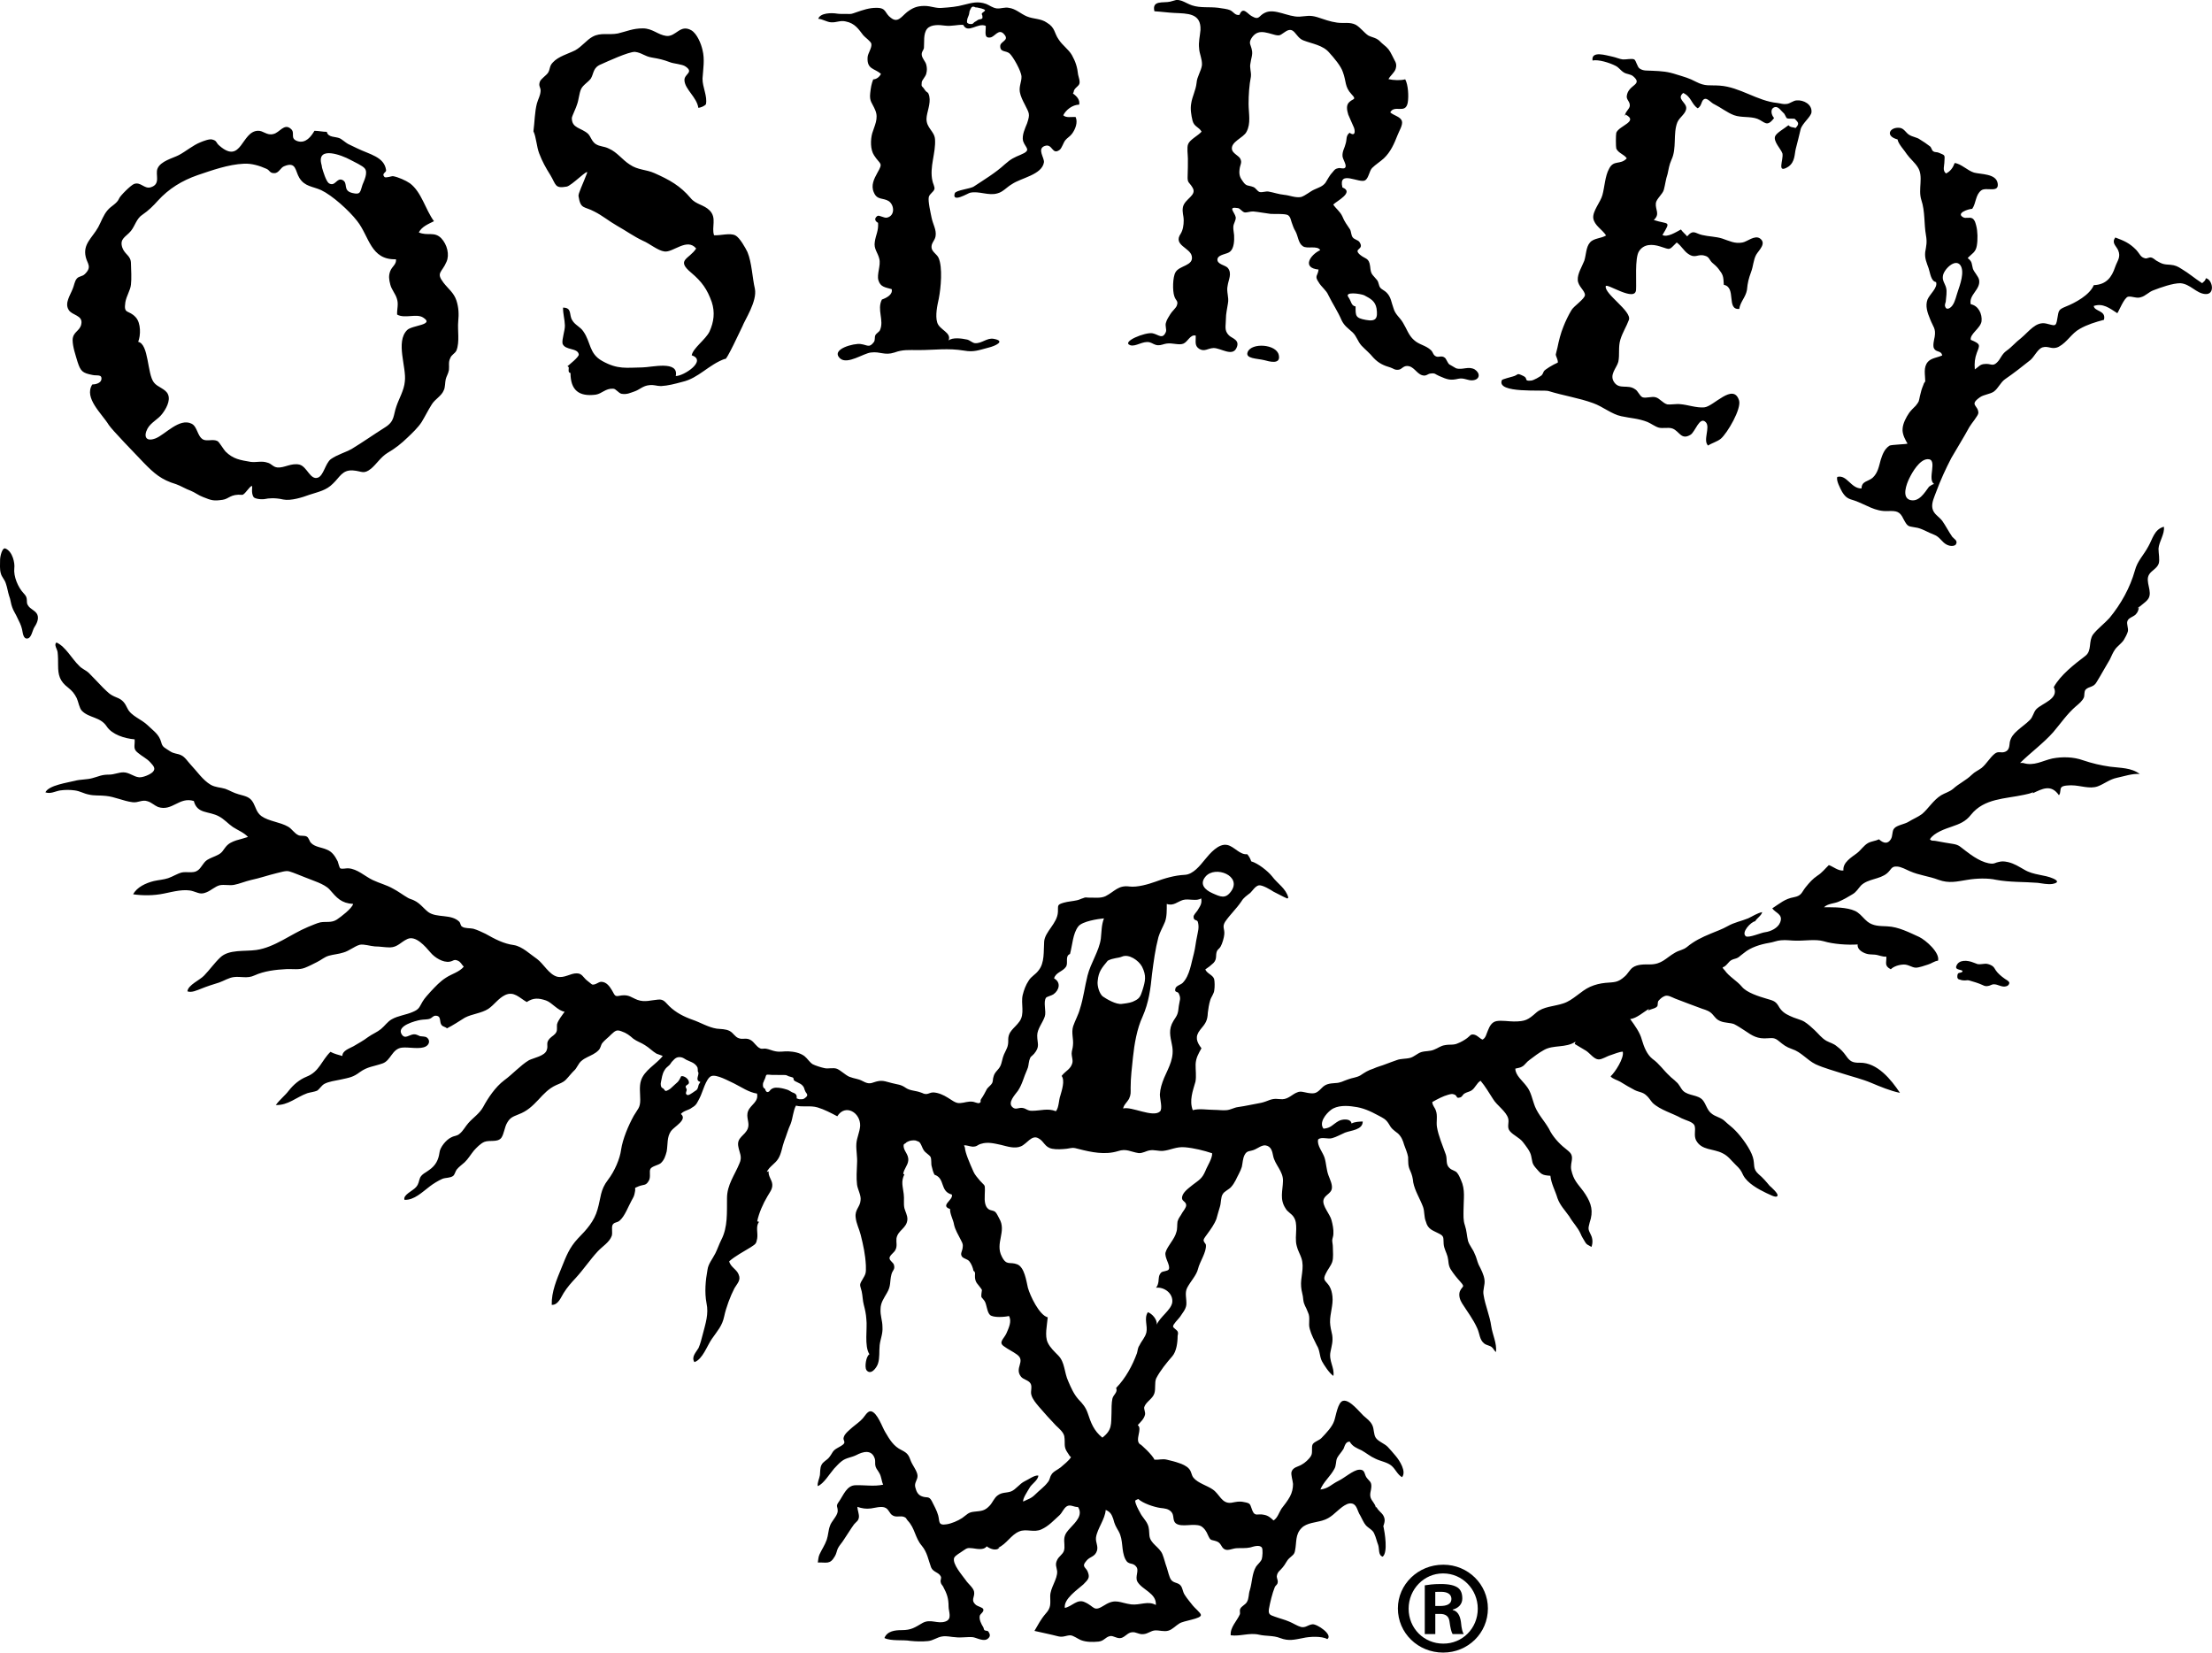 <?xml version="1.0" encoding="utf-8"?>
<!-- Generator: Adobe Illustrator 28.0.0, SVG Export Plug-In . SVG Version: 6.00 Build 0)  -->
<svg version="1.1" id="Layer_1" xmlns="http://www.w3.org/2000/svg" xmlns:xlink="http://www.w3.org/1999/xlink" x="0px" y="0px"
	 viewBox="0 0 80.691 60.277" style="enable-background:new 0 0 80.691 60.277;" xml:space="preserve">
<style type="text/css">
	.st0{fill-rule:evenodd;clip-rule:evenodd;}
</style>
<path id="name" class="st0" d="M4.342,7.246c0.026-0.09,0.435-0.499,0.553-0.538C5.135,6.626,5.26,6.897,5.492,6.833
	C5.881,6.72,5.655,6.368,5.746,6.149C5.858,5.874,6.307,5.77,6.522,5.658C6.785,5.519,7.033,5.3,7.315,5.188
	c0.093-0.039,0.323-0.13,0.425-0.1c0.19,0.049,0.119,0.109,0.274,0.235C8.815,6.009,8.804,4.789,9.408,4.77
	c0.198-0.01,0.323,0.182,0.564,0.118c0.227-0.047,0.393-0.406,0.638-0.188c0.179,0.148-0.058,0.35,0.247,0.45
	c0.299,0.091,0.495-0.176,0.614-0.379c0.151,0,0.296,0.038,0.45,0.038c0.051,0.215,0.309,0.165,0.475,0.236
	c0.053,0.02,0.223,0.164,0.299,0.205c0.112,0.053,0.232,0.109,0.333,0.16c0.454,0.223,0.989,0.308,1.056,0.794
	c0.017,0.09-0.179,0.117-0.059,0.252c0.059,0.047,0.273-0.044,0.322-0.029c0.18,0.034,0.447,0.149,0.607,0.259
	c0.425,0.319,0.564,0.958,0.877,1.382c-0.214,0.107-0.442,0.197-0.553,0.409c0.316,0.14,0.562-0.044,0.815,0.209
	c0.223,0.234,0.309,0.606,0.197,0.858c-0.169,0.406-0.399,0.392-0.111,0.768c0.179,0.232,0.375,0.362,0.471,0.649
	c0.084,0.26,0.092,0.497,0.066,0.759c-0.032,0.32,0.061,0.75-0.066,1.065c-0.061,0.123-0.18,0.146-0.229,0.287
	c-0.07,0.136-0.027,0.274-0.045,0.426c-0.025,0.139-0.094,0.233-0.117,0.338c-0.026,0.107-0.017,0.297-0.069,0.395
	c-0.076,0.206-0.315,0.323-0.435,0.512c-0.152,0.241-0.224,0.402-0.375,0.652c-0.13,0.2-0.341,0.4-0.502,0.553
	c-0.238,0.232-0.467,0.413-0.749,0.576c-0.238,0.148-0.392,0.4-0.589,0.567c-0.281,0.227-0.339,0.09-0.664,0.068
	c-0.392-0.028-0.483,0.251-0.73,0.48c-0.24,0.247-0.522,0.297-0.861,0.408c-0.247,0.092-0.673,0.229-0.954,0.172
	c-0.307-0.073-0.572-0.04-0.64-0.022c-0.143,0.032-0.4,0-0.443-0.07c-0.1-0.16-0.024-0.401-0.06-0.401
	c-0.092,0.012-0.261,0.331-0.357,0.323c-0.424-0.036-0.477,0.148-0.706,0.18c-0.322,0.047-0.4,0.03-0.723-0.102
	c-0.162-0.06-0.29-0.165-0.443-0.227c-0.196-0.07-0.35-0.174-0.536-0.24c-0.539-0.16-0.799-0.392-1.176-0.778
	c-0.306-0.319-1.166-1.208-1.278-1.382c-0.253-0.414-0.917-0.984-0.603-1.476c0.114,0,0.307-0.047,0.332-0.177
	c0.035-0.213-0.17-0.13-0.332-0.172c-0.356-0.07-0.425-0.132-0.537-0.476c-0.067-0.232-0.18-0.548-0.18-0.801
	c0.009-0.302,0.272-0.319,0.317-0.579c0.068-0.329-0.35-0.312-0.463-0.521c-0.151-0.246,0.061-0.528,0.155-0.778
	c0.043-0.1,0.063-0.256,0.137-0.35c0.086-0.109,0.206-0.073,0.307-0.18c0.264-0.259,0.078-0.379,0.026-0.617
	C3.016,8.901,3.362,8.681,3.584,8.285C3.694,8.081,3.77,7.843,3.927,7.664C4.051,7.514,4.267,7.426,4.342,7.246 M5.203,7.826
	C4.979,7.967,4.93,8.231,4.777,8.422C4.596,8.643,4.35,8.7,4.462,9.032c0.095,0.264,0.315,0.284,0.315,0.579
	c0.008,0.228,0.026,0.559,0,0.769c-0.019,0.207-0.163,0.404-0.205,0.648c-0.068,0.456,0.119,0.253,0.384,0.55
	c0.187,0.212,0.18,0.653,0.085,0.89c0.391,0.083,0.324,1.157,0.571,1.48c0.128,0.176,0.442,0.235,0.52,0.446
	c0.095,0.227-0.086,0.535-0.213,0.698c-0.147,0.202-0.41,0.311-0.538,0.541c-0.152,0.287-0.06,0.496,0.3,0.354
	c0.34-0.135,0.868-0.756,1.309-0.532c0.214,0.106,0.205,0.457,0.419,0.576c0.154,0.076,0.364-0.029,0.528,0.059
	c0.06,0.033,0.221,0.306,0.288,0.377c0.282,0.28,0.537,0.314,0.922,0.38c0.205,0.026,0.401-0.044,0.603,0.026
	c0.155,0.035,0.206,0.161,0.366,0.177c0.256,0.026,0.512-0.177,0.817-0.101c0.274,0.081,0.385,0.572,0.666,0.472
	c0.205-0.074,0.27-0.521,0.468-0.673c0.24-0.168,0.512-0.236,0.759-0.371c0.417-0.253,0.799-0.524,1.235-0.799
	c0.341-0.219,0.281-0.422,0.399-0.757c0.096-0.287,0.281-0.584,0.308-0.908c0.068-0.515-0.349-1.444,0.085-1.875
	c0.181-0.18,1.014-0.18,0.587-0.453c-0.239-0.162-0.681,0.049-0.954-0.112c-0.007-0.214,0.059-0.379-0.007-0.576
	c-0.049-0.177-0.197-0.335-0.241-0.516c-0.049-0.189-0.066-0.319-0.005-0.486c0.067-0.182,0.236-0.248,0.212-0.438
	c-0.929,0.03-0.971-0.832-1.414-1.393c-0.296-0.385-0.913-0.939-1.318-1.13c-0.308-0.138-0.598-0.126-0.793-0.447
	c-0.153-0.248-0.109-0.606-0.545-0.427c-0.143,0.047-0.195,0.256-0.367,0.256C9.834,6.32,9.843,6.208,9.717,6.156
	C9.475,6.047,9.18,5.956,8.9,5.971C8.328,5.996,7.723,6.215,7.203,6.39C6.64,6.588,6.163,6.876,5.757,7.322
	C5.6,7.499,5.414,7.684,5.203,7.826 M11.748,6.118c0.036,0.128,0.147,0.496,0.25,0.567c0.235,0.141,0.281-0.224,0.5-0.117
	c0.214,0.111-0.009,0.38,0.35,0.47c0.316,0.08,0.288-0.044,0.375-0.299c0.061-0.151,0.205-0.439,0.086-0.591
	c-0.069-0.1-0.41-0.253-0.53-0.319c-0.314-0.172-1.2-0.504-1.063,0.128C11.726,5.988,11.748,6.09,11.748,6.118 M21.934,2.342
	c0.196-0.087,1.004-0.462,1.23-0.45c0.254,0.032,0.347,0.163,0.619,0.207c0.278,0.047,0.402,0.076,0.649,0.167
	c0.133,0.059,0.455,0.071,0.575,0.159c0.322,0.221-0.057,0.268-0.039,0.509c0.02,0.328,0.448,0.608,0.507,1
	c0.086-0.012,0.205-0.053,0.275-0.128c0.066-0.29-0.129-0.628-0.123-0.942c0.022-0.345,0.087-0.694,0-1.039
	c-0.05-0.227-0.196-0.591-0.407-0.72c-0.414-0.235-0.554,0.241-0.912,0.206c-0.312-0.041-0.5-0.274-0.854-0.276
	c-0.364-0.003-0.6,0.112-0.913,0.185c-0.328,0.065-0.625-0.044-0.922,0.118c-0.22,0.118-0.392,0.361-0.637,0.497
	c-0.254,0.128-0.612,0.221-0.81,0.437c-0.143,0.141-0.093,0.25-0.185,0.389c-0.07,0.096-0.237,0.203-0.289,0.307
	c-0.071,0.182,0.033,0.209,0.022,0.357c-0.015,0.179-0.083,0.268-0.134,0.446c-0.082,0.313-0.082,0.672-0.127,1.019
	c0.101,0.202,0.116,0.57,0.211,0.808c0.113,0.297,0.232,0.51,0.41,0.794c0.207,0.347,0.156,0.491,0.587,0.415
	c0.177-0.021,0.837-0.71,0.744-0.486c-0.147,0.394-0.327,0.744-0.307,0.835c0.075,0.488,0.205,0.359,0.575,0.559
	c0.289,0.143,0.536,0.352,0.826,0.517c0.332,0.186,0.609,0.39,0.955,0.553c0.223,0.09,0.538,0.358,0.778,0.387
	c0.312,0.048,0.826-0.513,1.157-0.108c-0.257,0.395-0.751,0.409-0.18,0.884c0.385,0.325,0.582,0.598,0.749,1.07
	c0.121,0.372,0.079,0.718-0.083,1.077c-0.145,0.294-0.602,0.602-0.649,0.865c0.571,0.187-0.28,0.756-0.582,0.756
	c0.122-0.58-0.875-0.319-1.216-0.315c-0.578,0.006-0.892,0.086-1.467-0.235c-0.486-0.271-0.407-0.68-0.687-1.077
	c-0.11-0.17-0.307-0.232-0.407-0.411c-0.124-0.188,0.005-0.458-0.335-0.458c0,0.243,0.06,0.414,0.068,0.643
	c0.01,0.182-0.118,0.516-0.085,0.673c0.096,0.253,0.554,0.142,0.592,0.392c0.014,0.09-0.364,0.387-0.415,0.432
	c0.074,0.027,0.044,0.064,0.044,0.138c0,0.03,0,0.056,0.018,0.085c0.024,0.004,0.024,0.022,0.051,0.022
	c0,0.626,0.307,0.87,0.921,0.79c0.235-0.04,0.357-0.235,0.636-0.217c0.102,0,0.197,0.167,0.309,0.186
	c0.196,0.032,0.312-0.035,0.474-0.089c0.176-0.059,0.303-0.205,0.53-0.226c0.18-0.023,0.266,0.033,0.433,0.033
	c0.257-0.015,0.497-0.078,0.774-0.153c0.597-0.134,0.965-0.632,1.56-0.842c0.023,0.139,0.592-1.106,0.636-1.188
	c0.079-0.22,0.544-0.911,0.453-1.367c-0.093-0.394-0.112-0.959-0.271-1.338c-0.069-0.144-0.282-0.529-0.441-0.608
	c-0.197-0.1-0.537,0.009-0.777-0.004c-0.102-0.296,0.11-0.634-0.162-0.906c-0.205-0.211-0.504-0.217-0.69-0.448
	c-0.385-0.456-0.775-0.669-1.32-0.912c-0.315-0.141-0.605-0.107-0.909-0.318c-0.268-0.171-0.453-0.446-0.754-0.577
	c-0.194-0.098-0.32-0.062-0.492-0.173c-0.146-0.109-0.162-0.254-0.27-0.368C21.194,4.65,20.855,4.685,20.86,4.3
	c0.012-0.079,0.164-0.386,0.19-0.49c0.063-0.169,0.076-0.4,0.144-0.555c0.068-0.154,0.266-0.26,0.36-0.391
	C21.669,2.671,21.625,2.462,21.934,2.342 M31.491,1.286c-0.172-0.221-0.302-0.438-0.643-0.504c-0.196-0.047-0.341,0.045-0.525,0.032
	c-0.163-0.008-0.309-0.117-0.474-0.129c0.071-0.217,0.485-0.223,0.693-0.187c0.096,0.017,0.223,0.005,0.328,0.009
	c0.21,0.012,0.196-0.003,0.363-0.058c0.237-0.081,0.477-0.168,0.749-0.163c0.367,0,0.28,0.199,0.522,0.368
	c0.245,0.192,0.376-0.043,0.584-0.214c0.196-0.147,0.353-0.224,0.638-0.224c0.242,0,0.422,0.1,0.662,0.07
	c0.252-0.017,0.526-0.041,0.765-0.109c0.297-0.071,0.51-0.144,0.824-0.032c0.113,0.044,0.228,0.141,0.382,0.162
	c0.155,0.015,0.292-0.053,0.442-0.021c0.25,0.032,0.426,0.213,0.649,0.309c0.256,0.109,0.51,0.071,0.741,0.233
	c0.305,0.181,0.262,0.379,0.425,0.608c0.145,0.227,0.362,0.359,0.487,0.577c0.133,0.237,0.196,0.44,0.225,0.712
	c0.032,0.121,0.071,0.238,0.047,0.326c-0.027,0.106-0.204,0.16-0.211,0.312c-0.01,0.018-0.024,0.033-0.024,0.048
	c0.147,0.105,0.259,0.231,0.227,0.405c-0.247,0.006-0.481,0.189-0.581,0.388c0.1,0.102,0.291,0.056,0.45,0.062
	c0.092,0.198-0.013,0.457-0.133,0.616c-0.068,0.094-0.178,0.15-0.246,0.238c-0.063,0.079-0.123,0.279-0.197,0.341
	c-0.291,0.221-0.256-0.247-0.555-0.135c-0.283,0.106,0,0.434-0.024,0.597c-0.077,0.456-0.827,0.561-1.168,0.794
	c-0.184,0.105-0.329,0.288-0.526,0.335c-0.328,0.1-0.674-0.097-1.002-0.021C35.33,7.037,34.71,7.422,34.829,7.05
	c0.042-0.118,0.579-0.16,0.702-0.252c0.362-0.239,0.793-0.499,1.118-0.8c0.236-0.21,0.358-0.259,0.577-0.351
	c0.429-0.178,0.182-0.238,0.094-0.505c-0.05-0.212,0.078-0.471,0.147-0.644c0.119-0.357,0.076-0.359-0.088-0.695
	c-0.064-0.12-0.154-0.302-0.177-0.449c-0.033-0.218,0.067-0.369,0.061-0.563c-0.011-0.203-0.308-0.729-0.435-0.841
	c-0.131-0.114-0.341-0.034-0.341-0.265c-0.006-0.179,0.341-0.203,0.152-0.424c-0.205-0.253-0.34,0.083-0.517,0.106
	c-0.24,0.032-0.155-0.205-0.163-0.423c-0.29-0.131-0.657,0.303-0.82-0.037c-0.235-0.012-0.405,0.059-0.673,0.027
	c-0.194-0.027-0.5-0.053-0.646,0.116c-0.146,0.182-0.097,0.486-0.116,0.706c-0.03,0.108-0.087,0.118-0.08,0.247
	c0.017,0.134,0.13,0.229,0.164,0.35c0.032,0.129,0.032,0.214,0,0.339c-0.026,0.105-0.164,0.24-0.164,0.31
	c-0.023,0.188,0.017,0.123,0.1,0.258c0.106,0.163,0.125,0.048,0.176,0.253c0.058,0.274-0.094,0.582-0.102,0.812
	c-0.01,0.344,0.29,0.458,0.31,0.752c0.037,0.497-0.209,1.011-0.094,1.518c0.01,0.076,0.094,0.23,0.073,0.3
	c-0.03,0.112-0.174,0.167-0.206,0.292c-0.033,0.159,0.068,0.577,0.101,0.747c0.05,0.253,0.188,0.449,0.146,0.687
	c-0.033,0.169-0.163,0.239-0.146,0.415c0.019,0.154,0.197,0.235,0.257,0.371c0.152,0.344,0.084,1.091,0.008,1.481
	c-0.052,0.239-0.139,0.619-0.057,0.877c0.082,0.271,0.534,0.362,0.412,0.654c0.144-0.122,0.478-0.077,0.682-0.033
	c0.1,0.027,0.194,0.124,0.281,0.13c0.249,0.021,0.437-0.203,0.682-0.158c0.461,0.081,0.052,0.263-0.18,0.319
	c-0.355,0.092-0.545,0.175-0.891,0.112c-0.606-0.1-1.068-0.02-1.679-0.02c-0.349,0-0.562-0.024-0.866,0.088
	c-0.37,0.119-0.514-0.044-0.858,0c-0.265,0.023-0.854,0.45-1.122,0.22c-0.381-0.344,0.528-0.567,0.742-0.529
	c0.257,0.032,0.31,0.159,0.487-0.074c0.051-0.077,0.017-0.168,0.051-0.244c0.032-0.071,0.133-0.116,0.169-0.186
	c0.161-0.367-0.12-0.746,0.071-1.119c0.16-0.057,0.407-0.177,0.357-0.379c-0.246-0.069-0.412-0.08-0.485-0.326
	c-0.063-0.219,0.094-0.539,0.034-0.776c-0.052-0.233-0.21-0.363-0.165-0.624c0.037-0.261,0.14-0.397,0.119-0.693
	c-0.112-0.058-0.152-0.159-0.025-0.25c0.07-0.044,0.246,0.091,0.358,0.059c0.287-0.071,0.266-0.451,0.06-0.598
	c-0.204-0.132-0.425-0.03-0.544-0.314c-0.121-0.26,0.007-0.505,0.127-0.723c0.222-0.386,0.102-0.286-0.12-0.633
	c-0.141-0.209-0.134-0.566-0.07-0.805c0.08-0.268,0.241-0.542,0.114-0.838c-0.114-0.282-0.222-0.313-0.186-0.633
	c0.022-0.188,0.041-0.326,0.109-0.496c0.126-0.005,0.233-0.097,0.283-0.202c-0.24-0.209-0.516-0.157-0.488-0.604
	c0.008-0.147,0.167-0.348,0.136-0.497C31.761,1.504,31.551,1.359,31.491,1.286 M35.358,0.475c-0.01,0.1-0.072,0.17-0.079,0.261
	c-0.006,0.053-0.015,0.097,0.034,0.117c0.044,0.03,0.095,0.022,0.145,0.022c0.044-0.006,0.073-0.068,0.108-0.08
	c0.052-0.02,0.095-0.073,0.155-0.087c0.099-0.015,0.13-0.022,0.117-0.112c0-0.051-0.03-0.058-0.023-0.096
	c0-0.036,0.13-0.091,0.117-0.13c-0.024-0.046-0.236-0.087-0.289-0.097c-0.016-0.002-0.033,0-0.048-0.002
	c-0.028-0.003-0.042-0.024-0.071-0.024c-0.021-0.014-0.075,0-0.094,0.036C35.396,0.342,35.358,0.407,35.358,0.475 M43.07,8.525
	c0.083-0.136,0.11-0.313,0.11-0.484c0-0.192-0.065-0.295-0.027-0.492c0.071-0.304,0.521-0.421,0.351-0.704
	c-0.128-0.22-0.194-0.15-0.18-0.44c0.009-0.204,0.009-0.418,0.009-0.618c0-0.142-0.044-0.411,0.01-0.533
	c0.067-0.167,0.365-0.307,0.49-0.453c-0.108-0.18-0.269-0.174-0.33-0.397c-0.05-0.212-0.086-0.427-0.05-0.627
	c0.039-0.264,0.167-0.476,0.197-0.755c0.014-0.226,0.171-0.436,0.196-0.648c0.012-0.223-0.095-0.415-0.103-0.603
	c-0.028-0.25,0.029-0.438,0.049-0.676c0.029-0.623-0.483-0.599-0.954-0.623c-0.24-0.012-0.484-0.047-0.726-0.061
	c-0.101-0.415,0.328-0.294,0.571-0.35c0.224-0.051,0.207-0.097,0.43-0.029c0.11,0.041,0.254,0.126,0.368,0.163
	c0.31,0.103,0.624,0.048,0.96,0.089c0.169,0.032,0.303,0.03,0.45,0.096c0.116,0.065,0.171,0.192,0.324,0.162
	c0.126-0.329,0.294-0.029,0.45,0.049c0.282,0.163,0.245-0.02,0.477-0.125c0.356-0.177,0.841,0.159,1.258,0.142
	c0.256-0.016,0.374-0.066,0.65,0.017c0.23,0.076,0.481,0.168,0.724,0.2c0.247,0.035,0.464-0.032,0.684,0.079
	c0.173,0.103,0.302,0.288,0.454,0.39c0.089,0.048,0.204,0.071,0.3,0.119c0.112,0.058,0.14,0.119,0.238,0.197
	c0.195,0.155,0.23,0.211,0.334,0.414c0.09,0.206,0.194,0.273,0.128,0.489c-0.043,0.137-0.197,0.246-0.262,0.373
	c0.183,0.044,0.45,0.053,0.611,0.007c0.108,0.199,0.133,0.62,0.091,0.855c-0.083,0.43-0.479,0.053-0.637,0.35
	c0.117,0.112,0.358,0.15,0.422,0.306c0.052,0.147-0.103,0.38-0.151,0.514c-0.129,0.326-0.254,0.62-0.506,0.859
	c-0.133,0.121-0.292,0.217-0.43,0.353c-0.101,0.114-0.119,0.353-0.245,0.444c-0.205,0.138-0.997-0.401-0.835,0.263
	c0.448,0.175-0.216,0.499-0.335,0.625c0.11,0.161,0.251,0.25,0.335,0.435c0.073,0.186,0.167,0.303,0.279,0.473
	c0.041,0.073,0.041,0.221,0.093,0.282c0.049,0.08,0.194,0.1,0.246,0.171c0.207,0.301-0.246,0.224,0.019,0.465
	c0.208,0.175,0.332,0.104,0.374,0.426c0.029,0.312,0.068,0.273,0.255,0.505c0.06,0.08,0.055,0.189,0.11,0.268
	c0.06,0.078,0.17,0.112,0.24,0.19c0.16,0.161,0.169,0.358,0.246,0.562c0.068,0.243,0.231,0.329,0.35,0.537
	c0.13,0.208,0.204,0.46,0.398,0.626c0.184,0.174,0.435,0.192,0.623,0.374c0.082,0.081,0.07,0.174,0.181,0.223
	c0.095,0.048,0.204-0.046,0.32,0.048c0.055,0.037,0.095,0.184,0.167,0.246c-0.02-0.015,0.252,0.147,0.247,0.141
	c0.229,0.071,0.45-0.09,0.681,0.042c0.203,0.135,0.194,0.359-0.061,0.394c-0.194,0.024-0.321-0.1-0.535-0.056
	c-0.292,0.07-0.403,0.033-0.703-0.1c-0.161-0.067-0.132-0.111-0.313-0.09c-0.109,0.008-0.155,0.108-0.307,0.063
	c-0.215-0.063-0.305-0.343-0.561-0.338c-0.146,0.009-0.182,0.121-0.298,0.136c-0.147,0.02-0.188-0.045-0.298-0.08
	c-0.243-0.071-0.431-0.153-0.621-0.356c-0.138-0.171-0.297-0.296-0.437-0.444c-0.144-0.162-0.174-0.338-0.322-0.48
	c-0.174-0.159-0.3-0.235-0.4-0.438c-0.145-0.338-0.325-0.596-0.485-0.92c-0.074-0.181-0.256-0.298-0.358-0.477
	c-0.16-0.233-0.026-0.226,0-0.458c-0.62-0.061-0.304-0.538,0.06-0.708c-0.098-0.183-0.485-0.033-0.632-0.143
	c-0.167-0.107-0.176-0.373-0.268-0.54c-0.078-0.13-0.088-0.188-0.14-0.326c-0.035-0.097-0.042-0.202-0.136-0.267
	c-0.1-0.062-0.501-0.035-0.638-0.047c-0.215-0.026-0.428-0.07-0.627-0.088c-0.105-0.007-0.25,0.052-0.323,0.032
	c-0.085-0.022-0.158-0.141-0.232-0.154c-0.4-0.068-0.122,0.144-0.085,0.336c0.007,0.117-0.077,0.216-0.088,0.334
	c-0.008,0.11,0.018,0.197,0.028,0.318c0.01,0.182,0,0.467-0.138,0.591c-0.107,0.109-0.439,0.1-0.47,0.282
	c-0.022,0.192,0.29,0.217,0.376,0.318c0.169,0.204,0.024,0.438-0.004,0.649c-0.052,0.23,0.057,0.417,0.011,0.65
	c-0.03,0.205-0.074,0.367-0.074,0.567c0,0.253-0.072,0.415,0.111,0.597c0.109,0.111,0.418,0.162,0.274,0.461
	c-0.149,0.324-0.573,0-0.833,0c-0.218,0.01-0.322,0.142-0.515,0.037c-0.194-0.116-0.129-0.279-0.137-0.488
	c-0.195-0.059-0.288,0.223-0.448,0.29c-0.166,0.071-0.401-0.037-0.625,0c-0.101,0.015-0.189,0.065-0.305,0.06
	c-0.138-0.01-0.196-0.08-0.308-0.109c-0.248-0.056-0.504,0.171-0.7,0.109c-0.354-0.122,0.553-0.489,0.812-0.436
	c0.212,0.042,0.364,0.243,0.486-0.053c0.031-0.088-0.036-0.229,0-0.329c0.021-0.099,0.108-0.235,0.16-0.315
	c0.05-0.091,0.197-0.217,0.233-0.302c0.076-0.192-0.036-0.179-0.088-0.358c-0.067-0.194-0.059-0.693,0.044-0.868
	c0.137-0.253,0.673-0.233,0.594-0.592C43.412,9.032,42.781,8.944,43.07,8.525 M45.513,12.84c-0.096,0.245,0.335,0.232,0.605,0.296
	c0.172,0.047,0.617,0.18,0.529-0.191C46.558,12.548,45.653,12.49,45.513,12.84 M45.471,4.808c-0.109,0.221-0.588,0.362-0.529,0.65
	c0.029,0.133,0.24,0.224,0.297,0.321c0.085,0.151-0.005,0.23-0.021,0.396c-0.026,0.2,0.016,0.306,0.126,0.451
	c0.127,0.18,0.178,0.121,0.376,0.195c0.098,0.039,0.141,0.153,0.23,0.182c0.093,0.026,0.227-0.036,0.329-0.015
	c0.197,0.035,0.358,0.097,0.571,0.119c0.188,0.016,0.412,0.118,0.614,0.078c0.16-0.051,0.334-0.209,0.484-0.273
	c0.154-0.072,0.294-0.106,0.403-0.245c0.085-0.135,0.152-0.276,0.264-0.391c0.08-0.096,0.088-0.117,0.212-0.144
	c0.062-0.015,0.197,0.041,0.239-0.015c0.085-0.08-0.093-0.314-0.093-0.428c-0.01-0.177,0.081-0.295,0.114-0.448
	c0.053-0.161,0-0.288,0.145-0.399c0.231,0.166,0.206-0.107,0.139-0.233c-0.058-0.146-0.131-0.282-0.188-0.429
	c-0.043-0.15-0.096-0.35,0.049-0.467c0.132-0.122,0.265-0.072,0.072-0.274c-0.259-0.277-0.187-0.467-0.317-0.809
	c-0.067-0.218-0.335-0.532-0.494-0.706c-0.231-0.279-0.629-0.326-0.945-0.45c-0.31-0.118-0.322-0.559-0.678-0.306
	c-0.167,0.107-0.167,0.147-0.352,0.107c-0.133-0.032-0.348-0.112-0.51-0.105c-0.161,0.005-0.271,0.092-0.356,0.224
	c-0.115,0.192-0.021,0.229,0.015,0.43c0.042,0.161-0.036,0.329-0.053,0.491c-0.036,0.161,0.038,0.314,0.017,0.483
	c-0.061,0.308-0.084,0.664-0.084,0.992C45.548,4.141,45.639,4.501,45.471,4.808 M49.45,11.178c0,0.341-0.011,0.421,0.377,0.491
	c0.371,0.068,0.44-0.057,0.388-0.418c-0.047-0.264-0.212-0.356-0.452-0.482c-0.151-0.061-0.731-0.142-0.574,0.07
	C49.305,11.007,49.285,11.149,49.45,11.178 M68.307,17.43c0.199-0.178,0.235-0.431,0.299-0.656c0.064-0.194,0.13-0.391,0.317-0.517
	c0.061-0.042,0.645-0.051,0.661-0.078c-0.058-0.096-0.204-0.337-0.179-0.546c0.012-0.192,0.128-0.413,0.241-0.577
	c0.068-0.092,0.154-0.174,0.239-0.259c0.127-0.169,0.102-0.122,0.151-0.35c0.042-0.177,0.061-0.253,0.129-0.415
	c0.006-0.043,0.053-0.105,0.066-0.12c0-0.238-0.079-0.515,0.097-0.715c0.128-0.142,0.341-0.15,0.523-0.234
	c-0.037-0.181-0.217-0.107-0.296-0.246c-0.062-0.094,0-0.333,0.019-0.426c0.051-0.313-0.052-0.357-0.163-0.643
	c-0.103-0.248-0.186-0.49-0.097-0.725c0.08-0.192,0.385-0.435,0.31-0.635c-0.188-0.027-0.214-0.342-0.271-0.504
	c-0.069-0.197-0.148-0.358-0.124-0.588c0.039-0.234,0.074-0.353,0.028-0.614c-0.075-0.418-0.028-0.87-0.169-1.289
	c-0.129-0.399,0.094-0.858-0.134-1.2c-0.113-0.176-0.283-0.309-0.393-0.467c-0.08-0.132-0.319-0.379-0.34-0.54
	c-0.487-0.131-0.267-0.474,0.094-0.421c0.153,0.032,0.21,0.18,0.33,0.253c0.135,0.083,0.282,0.088,0.389,0.168
	c0.116,0.068,0.259,0.167,0.359,0.244c0.068,0.043,0.068,0.148,0.128,0.187c0.074,0.05,0.135,0.019,0.212,0.057
	c0.224,0.098,0.213,0.064,0.197,0.317c0,0.161-0.081,0.327,0.059,0.436c0.163-0.08,0.254-0.212,0.315-0.38
	c0.228,0.02,0.469,0.276,0.705,0.348c0.243,0.068,0.802,0.031,0.863,0.387c0.066,0.379-0.42,0.126-0.597,0.262
	c-0.215,0.161-0.187,0.468-0.33,0.672c-0.167,0.012-0.598,0.163-0.331,0.309c0.089,0.056,0.238-0.02,0.34,0.044
	c0.091,0.068,0.101,0.141,0.135,0.259c0.055,0.2,0.061,0.518,0.023,0.733c-0.041,0.247-0.174,0.28-0.333,0.453
	c0.176,0.135,0.139,0.204,0.189,0.385c0.042,0.126,0.202,0.28,0.227,0.409c0.064,0.356-0.385,0.543-0.304,0.889
	c0.279,0.05,0.425,0.358,0.393,0.625c-0.041,0.256-0.43,0.457-0.393,0.673c0.368,0.154,0.335,0.182,0.222,0.471
	c-0.074,0.203-0.093,0.368-0.074,0.609c0.156-0.106,0.188-0.192,0.374-0.199c0.212-0.021,0.273,0.103,0.433-0.053
	c0.142-0.133,0.161-0.297,0.357-0.435c0.187-0.131,0.328-0.309,0.514-0.448c0.305-0.253,0.542-0.618,0.919-0.54
	c0.311,0.067,0.364,0.153,0.413-0.183c0.053-0.288,0.028-0.32,0.309-0.435c0.334-0.131,0.874-0.421,1.021-0.782
	c0.461-0.018,0.656-0.292,0.778-0.659c0.082-0.236,0.219-0.36,0.109-0.618c-0.085-0.172-0.243-0.265-0.103-0.461
	c0.322,0.121,0.51,0.197,0.76,0.449c0.16,0.177,0.151,0.271,0.345,0.315c0.037,0.009,0.138-0.045,0.196-0.036
	c0.079,0.015,0.139,0.08,0.197,0.117c0.216,0.124,0.256,0.136,0.512,0.151c0.177,0.014,0.275,0.065,0.408,0.151
	c0.273,0.161,0.47,0.34,0.75,0.52c0.052-0.053,0.118-0.08,0.134-0.18c0.24,0.03,0.362,0.611-0.027,0.576
	c-0.328-0.029-0.537-0.367-0.9-0.395c-0.28-0.002-0.722,0.157-0.979,0.256c-0.178,0.062-0.292,0.213-0.468,0.256
	c-0.15,0.053-0.314-0.044-0.461-0.02c-0.146,0.035-0.341,0.541-0.393,0.602c-0.289-0.187-0.525-0.375-0.86-0.264
	c0.02,0.208,0.461,0.154,0.373,0.505c-0.304,0.08-0.611,0.174-0.883,0.33c-0.305,0.168-0.451,0.482-0.767,0.653
	c-0.254,0.126-0.37-0.05-0.605,0.026c-0.169,0.068-0.288,0.339-0.426,0.456c-0.306,0.244-0.603,0.479-0.929,0.702
	c-0.166,0.118-0.239,0.324-0.405,0.45c-0.138,0.097-0.369,0.108-0.511,0.209c-0.405,0.287-0.056,0.287-0.056,0.57
	c0,0.097-0.265,0.4-0.329,0.517c-0.214,0.394-0.45,0.767-0.657,1.127c-0.207,0.399-0.397,0.812-0.551,1.231
	c-0.06,0.168-0.179,0.399-0.141,0.598c0.043,0.218,0.224,0.293,0.358,0.46c0.132,0.187,0.234,0.395,0.37,0.589
	c0.053,0.068,0.219,0.137,0.128,0.278c-0.068,0.078-0.238,0.055-0.321,0.011c-0.19-0.09-0.255-0.289-0.48-0.372
	c-0.19-0.07-0.405-0.201-0.589-0.246c-0.348-0.074-0.348,0-0.519-0.321c-0.132-0.282-0.249-0.303-0.571-0.292
	c-0.467,0.024-0.783-0.23-1.214-0.382c-0.227-0.067-0.316-0.097-0.453-0.316c-0.071-0.132-0.229-0.427-0.176-0.548
	c0.355-0.091,0.492,0.429,0.883,0.421C67.91,17.547,68.139,17.569,68.307,17.43 M70.947,11.137c0.036,0.229,0.226,0.09,0.289-0.018
	c0.088-0.129,0.132-0.349,0.183-0.491c0.075-0.226,0.26-0.714,0.092-0.955c-0.194-0.265-0.626,0.176-0.638,0.409
	c-0.023,0.153,0.085,0.279,0.117,0.409c0.042,0.148,0,0.35-0.012,0.517C70.968,11.023,70.947,11.119,70.947,11.137 M70.556,17.653
	c-0.271-0.165,0.154-0.92-0.24-0.905c-0.292,0.012-0.558,0.473-0.669,0.703c-0.102,0.208-0.279,0.686,0.025,0.784
	c0.326,0.092,0.528-0.255,0.697-0.483C70.412,17.717,70.505,17.659,70.556,17.653 M56.318,13.542
	c0.04-0.064,0.319-0.235,0.509-0.317c0.011-0.112-0.074-0.223-0.074-0.297c0.019-0.102,0.043-0.158,0.061-0.249
	c0.049-0.248,0.119-0.527,0.218-0.767c0.07-0.183,0.19-0.432,0.293-0.6c0.076-0.14,0.486-0.409,0.492-0.55
	c0.004-0.16-0.255-0.32-0.262-0.553c-0.012-0.227,0.153-0.483,0.237-0.697C57.86,9.311,57.853,9.007,58,8.846
	c0.134-0.162,0.413-0.147,0.588-0.258c-0.144-0.224-0.429-0.362-0.468-0.633c-0.027-0.259,0.268-0.588,0.334-0.841
	c0.08-0.287,0.095-0.693,0.242-0.956c0.17-0.343,0.409-0.126,0.646-0.382c-0.092-0.147-0.297-0.18-0.382-0.355
	c-0.019-0.063-0.019-0.509,0-0.579c0.103-0.263,0.826-0.409,0.34-0.662c0,0.015-0.012,0.032-0.025,0.049
	c0-0.149,0.17-0.249,0.178-0.37c0.011-0.158-0.128-0.217-0.111-0.356c0.051-0.432,0.619-0.397,0.225-0.729
	c-0.1-0.074-0.225-0.066-0.329-0.129c-0.133-0.083-0.176-0.181-0.31-0.247c-0.206-0.106-0.618-0.238-0.835-0.191
	c-0.054-0.375,0.515-0.181,0.713-0.144c0.136,0.026,0.266,0.091,0.39,0.105c0.128,0.007,0.335-0.044,0.42,0
	c0.066,0.039,0.109,0.274,0.193,0.33c0.14,0.098,0.286,0.071,0.445,0.082c0.382,0.016,0.579,0.03,0.92,0.142
	c0.261,0.081,0.441,0.127,0.689,0.259c0.353,0.182,0.492,0.115,0.868,0.142c0.734,0.049,1.371,0.561,2.098,0.632
	c0.134,0.017,0.219,0.056,0.346,0.037c0.128-0.011,0.24-0.13,0.374-0.13c0.24-0.019,0.561,0.142,0.531,0.436
	c-0.02,0.165-0.335,0.399-0.395,0.615c-0.06,0.239-0.109,0.468-0.176,0.709c-0.051,0.19-0.021,0.484-0.274,0.659
	c-0.441,0.275-0.169-0.241-0.214-0.483c-0.048-0.153-0.341-0.439-0.267-0.627c0.054-0.128,0.319-0.27,0.486-0.403
	c0.086,0.094,0.174,0.062,0.257,0.104c0.17-0.171,0.084-0.216-0.02-0.331c-0.02-0.026-0.237,0-0.288-0.026
	c-0.044-0.021-0.072-0.156-0.133-0.198c-0.083-0.07-0.181-0.238-0.307-0.211c-0.189,0.049-0.14,0.282-0.033,0.399
	c-0.265,0.356-0.343,0.135-0.606,0.03c-0.26-0.098-0.589-0.036-0.855-0.133c-0.246-0.091-0.482-0.281-0.721-0.4
	c-0.095-0.034-0.237-0.217-0.337-0.197c-0.152,0.036-0.097,0.252-0.268,0.345c-0.236-0.16-0.226-0.418-0.528-0.559
	c-0.256,0.214,0.111,0.34,0.111,0.549c-0.005,0.209-0.238,0.321-0.324,0.521c-0.165,0.413-0.015,0.946-0.214,1.364
	c-0.09,0.205-0.1,0.331-0.143,0.521c-0.07,0.208-0.08,0.361-0.135,0.57c-0.035,0.158-0.276,0.338-0.293,0.496
	c-0.024,0.248,0.164,0.392-0.075,0.613c0.532,0.176,0.642,0.005,0.316,0.547c0.179,0.1,0.5-0.109,0.674-0.201
	c0.063,0.094,0.167,0.174,0.227,0.25c0.23-0.267,0.293-0.105,0.548-0.049c0.231,0.056,0.503,0.056,0.732,0.129
	c0.245,0.082,0.464,0.2,0.738,0.144c0.171-0.027,0.445-0.282,0.64-0.147c0.248,0.183-0.042,0.427-0.138,0.591
	c-0.106,0.192-0.106,0.423-0.187,0.63c-0.09,0.251-0.124,0.374-0.152,0.662c-0.052,0.273-0.24,0.42-0.28,0.688
	c-0.483,0.041-0.093-0.791-0.563-0.88c-0.017-0.324-0.024-0.361-0.194-0.582c-0.036-0.056-0.188-0.197-0.231-0.226
	c-0.104-0.098-0.104-0.21-0.26-0.251c-0.279-0.089-0.34,0.124-0.622-0.075c-0.155-0.107-0.236-0.283-0.411-0.41
	c-0.304,0.297-0.208,0.268-0.608,0.144c-0.279-0.088-0.597-0.1-0.772,0.183c-0.154,0.25-0.085,1.117-0.104,1.394
	c-0.017,0.477-1.082-0.258-1.106-0.126c-0.052,0.288,0.96,0.911,0.845,1.229c-0.097,0.259-0.226,0.447-0.31,0.715
	c-0.085,0.273-0.02,0.552-0.076,0.814c-0.058,0.226-0.349,0.477-0.143,0.755c0.189,0.262,0.493,0.059,0.748,0.241
	c0.114,0.059,0.165,0.241,0.274,0.295c0.131,0.05,0.34-0.042,0.486,0.003c0.146,0.038,0.264,0.221,0.426,0.259
	c0.092,0.015,0.356-0.026,0.463-0.009c0.289,0.022,0.587,0.141,0.879,0.117c0.34-0.026,1.057-0.911,1.27-0.259
	c0.102,0.304-0.43,1.205-0.663,1.402c-0.129,0.108-0.333,0.159-0.465,0.25c-0.199-0.188,0.089-0.664-0.082-0.849
	c-0.227-0.242-0.388,0.355-0.559,0.455c-0.342,0.208-0.4-0.127-0.655-0.226c-0.152-0.057-0.362,0.006-0.506-0.035
	c-0.128-0.036-0.27-0.144-0.407-0.204c-0.339-0.134-0.606-0.134-0.957-0.211c-0.35-0.072-0.671-0.35-1.024-0.476
	c-0.521-0.191-1.077-0.271-1.629-0.442c-0.181-0.059-1.925,0.106-1.702-0.4c0.005-0.029,0.341-0.114,0.39-0.129
	c0.238-0.061,0.118-0.153,0.391-0.021c0.188,0.085,0.007,0.192,0.267,0.17c0.109,0,0.346-0.152,0.397-0.191
	C56.267,13.657,56.286,13.618,56.318,13.542"/>
<path id="trademark-r" class="st0" d="M52.655,57.072c0.897,0,1.622,0.718,1.622,1.594c0,0.9-0.725,1.611-1.633,1.611
	c-0.915,0-1.651-0.711-1.651-1.611c0-0.876,0.736-1.594,1.651-1.594H52.655z M52.636,57.39c-0.69,0-1.251,0.576-1.251,1.287
	c0,0.718,0.561,1.273,1.261,1.273c0.697,0.006,1.261-0.555,1.261-1.273c0-0.711-0.565-1.287-1.261-1.287H52.636z M52.357,59.601
	h-0.383v-1.777c0.133-0.019,0.295-0.048,0.578-0.048c0.313,0,0.511,0.048,0.638,0.141c0.103,0.085,0.153,0.202,0.153,0.392
	c0,0.211-0.153,0.351-0.349,0.399v0.017c0.159,0.033,0.263,0.175,0.299,0.433c0.024,0.279,0.067,0.392,0.103,0.444h-0.406
	c-0.044-0.064-0.083-0.223-0.115-0.463c-0.024-0.19-0.145-0.272-0.341-0.272h-0.176V59.601z M52.357,58.577h0.19
	c0.218,0,0.399-0.065,0.399-0.255c0-0.153-0.116-0.262-0.378-0.262c-0.095,0-0.153,0-0.211,0.003V58.577z"/>
<path id="mark" class="st0" d="M24.176,38.519c-0.032-0.023-0.167-0.061-0.227-0.087c-0.147-0.085-0.268-0.219-0.42-0.309
	c-0.135-0.091-0.289-0.134-0.425-0.235c-0.137-0.12-0.249-0.21-0.432-0.271c-0.178-0.069-0.23-0.02-0.373,0.111
	c-0.104,0.111-0.248,0.212-0.336,0.326c-0.049,0.074-0.049,0.174-0.13,0.254c-0.057,0.059-0.116,0.1-0.194,0.144
	c-0.137,0.077-0.298,0.133-0.416,0.233c-0.137,0.105-0.162,0.265-0.295,0.38c0.006-0.011,0.021-0.019,0.029-0.03
	c-0.116,0.111-0.203,0.231-0.312,0.344c-0.12,0.119-0.232,0.14-0.365,0.204c-0.266,0.122-0.448,0.321-0.643,0.533
	c-0.217,0.227-0.405,0.412-0.721,0.53c-0.208,0.086-0.306,0.114-0.417,0.308c-0.095,0.157-0.111,0.408-0.213,0.55
	c-0.144,0.175-0.417,0.068-0.621,0.147c-0.137,0.058-0.283,0.211-0.376,0.314c-0.116,0.14-0.209,0.306-0.34,0.429
	c-0.094,0.086-0.21,0.166-0.289,0.265c-0.049,0.064-0.067,0.176-0.128,0.23c-0.103,0.082-0.273,0.061-0.392,0.107
	c-0.146,0.063-0.341,0.183-0.458,0.274c-0.266,0.199-0.579,0.516-0.928,0.492c-0.061-0.183,0.314-0.329,0.425-0.466
	c0.103-0.117,0.093-0.214,0.145-0.34c0.069-0.138,0.213-0.188,0.33-0.28c0.242-0.167,0.341-0.373,0.377-0.633
	c0.017-0.194,0.245-0.472,0.426-0.556c0.144-0.076,0.204-0.04,0.316-0.14c0.119-0.096,0.213-0.274,0.314-0.386
	c0.179-0.202,0.399-0.337,0.537-0.582c0.176-0.328,0.448-0.734,0.766-0.973c0.309-0.224,0.599-0.553,0.909-0.737
	c0.176-0.085,0.566-0.151,0.642-0.358c0.075-0.187-0.053-0.262,0.12-0.441c0.075-0.078,0.195-0.128,0.239-0.239
	c0.032-0.077,0.007-0.193,0.02-0.273c0.044-0.156,0.182-0.318,0.277-0.457c-0.247-0.032-0.46-0.333-0.679-0.409
	c-0.268-0.09-0.462-0.105-0.703,0.057c-0.271-0.153-0.468-0.409-0.793-0.253c-0.247,0.121-0.391,0.353-0.609,0.502
	c-0.258,0.164-0.587,0.181-0.855,0.321c-0.211,0.13-0.432,0.28-0.655,0.39c-0.049-0.055-0.154-0.061-0.196-0.122
	c-0.091-0.112,0.009-0.339-0.22-0.339c-0.086,0-0.128,0.079-0.198,0.106c-0.099,0.04-0.235,0.026-0.346,0.047
	c-0.196,0.035-0.886,0.214-0.691,0.525c0.121,0.192,0.266,0.017,0.437,0c0.092-0.008,0.159,0.04,0.236,0.069
	c0.05,0.003,0.189,0.016,0.222,0.033c0.137,0.075,0.143,0.25-0.009,0.338c-0.213,0.123-0.63,0.017-0.876,0.046
	c-0.367,0.044-0.401,0.472-0.709,0.577c-0.323,0.113-0.544,0.113-0.826,0.316c-0.246,0.187-0.382,0.202-0.707,0.273
	c-0.187,0.041-0.425,0.067-0.595,0.16c-0.109,0.069-0.172,0.19-0.261,0.246c-0.097,0.041-0.252,0.059-0.353,0.09
	c-0.398,0.142-0.707,0.45-1.15,0.431c0.137-0.19,0.342-0.351,0.47-0.521c0.179-0.227,0.391-0.406,0.656-0.514
	c0.463-0.182,0.538-0.585,0.868-0.905c0.121,0.071,0.307,0.115,0.433,0.152c0-0.193,0.248-0.27,0.404-0.354
	c0.186-0.111,0.366-0.207,0.535-0.336c0.151-0.109,0.333-0.18,0.469-0.292c0.134-0.108,0.246-0.279,0.4-0.36
	c0.223-0.127,0.527-0.161,0.757-0.263c0.247-0.102,0.238-0.174,0.365-0.386c0.077-0.127,0.196-0.251,0.29-0.357
	c0.189-0.201,0.341-0.368,0.563-0.51c0.211-0.138,0.485-0.204,0.646-0.399c-0.082-0.08-0.104-0.17-0.218-0.22
	c-0.147-0.062-0.156,0.013-0.293,0.037c-0.247,0.044-0.553-0.155-0.698-0.329c-0.194-0.227-0.544-0.64-0.849-0.497
	c-0.249,0.116-0.35,0.297-0.631,0.306c-0.197,0-0.367-0.036-0.553-0.036c-0.164-0.011-0.4-0.091-0.547-0.061
	c-0.194,0.05-0.391,0.227-0.603,0.284c-0.17,0.056-0.358,0.068-0.529,0.116c-0.17,0.051-0.271,0.152-0.428,0.229
	c-0.143,0.075-0.314,0.16-0.458,0.216c-0.194,0.073-0.424,0.037-0.639,0.042c-0.425,0.021-0.834,0.071-1.192,0.233
	c-0.255,0.121-0.494,0.029-0.74,0.058c-0.189,0.02-0.374,0.141-0.546,0.2c-0.219,0.066-0.451,0.142-0.661,0.227
	c-0.147,0.055-0.343,0.153-0.496,0.094c0.024-0.235,0.461-0.411,0.613-0.579c0.205-0.212,0.374-0.457,0.587-0.658
	c0.314-0.301,0.896-0.212,1.312-0.271c0.665-0.093,1.261-0.579,1.884-0.839c0.135-0.05,0.324-0.142,0.457-0.17
	c0.205-0.036,0.402,0.028,0.599-0.101c0.152-0.102,0.549-0.402,0.594-0.57c-0.435-0.026-0.594-0.22-0.862-0.528
	c-0.187-0.206-0.628-0.33-0.909-0.448c-0.169-0.062-0.384-0.161-0.561-0.212c-0.137-0.034-0.315,0.035-0.46,0.066
	c-0.316,0.076-0.613,0.182-0.937,0.25c-0.214,0.05-0.418,0.139-0.613,0.176c-0.171,0.033-0.358-0.02-0.527,0.015
	C7.847,32.332,7.7,32.48,7.53,32.547c-0.211,0.087-0.288,0.02-0.491-0.041c-0.308-0.097-0.724,0.018-1.049,0.084
	c-0.383,0.08-0.773,0.08-1.133,0.029c0.138-0.264,0.471-0.414,0.759-0.484c0.17-0.039,0.349-0.048,0.518-0.104
	c0.172-0.058,0.325-0.163,0.494-0.207c0.163-0.037,0.421,0.03,0.554-0.057c0.153-0.079,0.212-0.291,0.373-0.4
	c0.129-0.081,0.272-0.119,0.411-0.195c0.153-0.083,0.171-0.165,0.27-0.284c0.104-0.127,0.223-0.18,0.374-0.233
	c0.044-0.008,0.436-0.127,0.436-0.127c-0.145-0.161-0.374-0.246-0.554-0.365c-0.171-0.117-0.315-0.287-0.504-0.385
	c-0.375-0.205-0.791-0.079-0.918-0.562c-0.537-0.164-0.786,0.392-1.304,0.219c-0.129-0.053-0.239-0.166-0.376-0.207
	c-0.204-0.075-0.346,0.062-0.559,0.032C4.5,29.218,4.184,29.06,3.86,29.03c-0.214-0.026-0.424,0-0.619-0.049
	c-0.19-0.036-0.309-0.121-0.504-0.15c-0.18-0.026-0.357-0.026-0.544,0c-0.189,0.032-0.34,0.135-0.536,0.07
	c0.11-0.258,0.816-0.355,1.072-0.421c0.203-0.056,0.442-0.041,0.638-0.097c0.246-0.065,0.332-0.129,0.606-0.129
	c0.198,0,0.348-0.083,0.529-0.083c0.213,0,0.374,0.162,0.57,0.18c0.137,0.012,0.408-0.097,0.503-0.196
	c0.118-0.124,0.023-0.222-0.095-0.351c-0.127-0.141-0.304-0.22-0.451-0.347c-0.194-0.146-0.099-0.267-0.118-0.49
	c-0.366-0.03-0.825-0.175-1.019-0.472c-0.232-0.353-0.641-0.3-0.904-0.568c-0.095-0.094-0.129-0.332-0.188-0.461
	c-0.093-0.18-0.163-0.261-0.317-0.387c-0.306-0.233-0.364-0.457-0.364-0.81c0-0.153,0-0.329-0.018-0.482
	c-0.015-0.117-0.143-0.268-0.043-0.353c0.333,0.144,0.569,0.606,0.828,0.849c0.092,0.107,0.244,0.157,0.358,0.266
	c0.169,0.17,0.339,0.352,0.51,0.529c0.195,0.187,0.247,0.258,0.485,0.355c0.246,0.091,0.316,0.212,0.415,0.414
	c0.13,0.268,0.505,0.387,0.729,0.603c0.227,0.223,0.414,0.324,0.499,0.626c0.043,0.185,0.138,0.199,0.317,0.323
	c0.152,0.102,0.264,0.077,0.406,0.146c0.138,0.058,0.251,0.241,0.351,0.346c0.221,0.23,0.442,0.566,0.732,0.734
	c0.171,0.096,0.348,0.092,0.529,0.146c0.16,0.058,0.299,0.149,0.485,0.199c0.245,0.071,0.414,0.089,0.536,0.309
	c0.095,0.173,0.118,0.351,0.295,0.486c0.276,0.196,0.676,0.213,0.983,0.391c0.134,0.079,0.22,0.24,0.374,0.309
	c0.084,0.034,0.203,0.004,0.29,0.043c0.095,0.047,0.102,0.183,0.171,0.241c0.134,0.144,0.389,0.159,0.561,0.236
	c0.202,0.077,0.304,0.231,0.408,0.434c0.016,0.045,0.06,0.23,0.092,0.252c0.061,0.037,0.224-0.007,0.29,0
	c0.332,0.017,0.613,0.295,0.895,0.428c0.247,0.117,0.505,0.18,0.732,0.309c0.195,0.1,0.375,0.24,0.555,0.343
	c0.076,0.044,0.153,0.054,0.221,0.092c0.22,0.102,0.341,0.288,0.518,0.424c0.314,0.226,0.836,0.057,1.133,0.354
	c0.051,0.062,0.036,0.141,0.102,0.178c0.094,0.07,0.292,0.048,0.409,0.076c0.155,0.046,0.301,0.115,0.445,0.185
	c0.341,0.191,0.654,0.361,1.032,0.411c0.311,0.05,0.602,0.342,0.847,0.507c0.231,0.168,0.435,0.565,0.73,0.645
	c0.268,0.065,0.489-0.128,0.718-0.121c0.188,0,0.229,0.136,0.357,0.247c0.044,0.029,0.174,0.147,0.206,0.161
	c0.12,0.021,0.22-0.092,0.324-0.1c0.202,0,0.315,0.176,0.399,0.313c0.13,0.243,0.112,0.223,0.352,0.184
	c0.271-0.032,0.357,0.08,0.576,0.162c0.267,0.098,0.497,0.01,0.754-0.01c0.21-0.023,0.268,0.109,0.411,0.245
	c0.242,0.233,0.531,0.38,0.846,0.491c0.29,0.099,0.569,0.275,0.879,0.324c0.16,0.018,0.33,0.01,0.473,0.085
	c0.138,0.073,0.19,0.214,0.327,0.262c0.16,0.065,0.28-0.037,0.458,0.079c0.111,0.071,0.196,0.234,0.32,0.289
	c0.082,0.041,0.122,0.002,0.217,0.015c0.122,0.019,0.239,0.08,0.359,0.098c0.163,0.03,0.289-0.006,0.459,0
	c0.203,0.011,0.416,0.048,0.587,0.172c0.111,0.089,0.189,0.227,0.303,0.298c0.096,0.05,0.319,0.12,0.421,0.14
	c0.139,0.039,0.323-0.029,0.468,0.028c0.144,0.065,0.292,0.217,0.441,0.287c0.107,0.041,0.18,0.056,0.282,0.082
	c0.13,0.03,0.18,0.066,0.3,0.122c0.207,0.088,0.273-0.006,0.475-0.042c0.188-0.038,0.333,0.032,0.503,0.071
	c0.223,0.059,0.316,0.042,0.513,0.179c0.152,0.102,0.354,0.094,0.529,0.16c0.102,0.028,0.102,0.06,0.216,0.06
	c0.082-0.005,0.146-0.06,0.251-0.059c0.186,0.01,0.373,0.094,0.527,0.191c0.138,0.079,0.289,0.218,0.452,0.198
	c0.165-0.009,0.271-0.071,0.46-0.05c0.034,0,0.196,0.07,0.23,0.05c0.105-0.034,0.023-0.071,0.076-0.148
	c0.088-0.125,0.144-0.241,0.215-0.373c0.05-0.067,0.143-0.13,0.187-0.208c0.039-0.085,0.018-0.147,0.049-0.23
	c0.041-0.179,0.172-0.238,0.248-0.388c0.062-0.127,0.074-0.295,0.135-0.429c0.092-0.202,0.155-0.275,0.155-0.491
	c-0.019-0.356,0.215-0.441,0.409-0.709c0.203-0.279,0.045-0.644,0.117-0.962c0.045-0.185,0.112-0.37,0.224-0.536
	c0.093-0.149,0.245-0.216,0.348-0.356c0.239-0.284,0.186-0.715,0.212-1.06c0.027-0.368,0.482-0.66,0.502-1.083
	c0.011-0.236-0.041-0.261,0.207-0.335c0.165-0.047,0.322-0.052,0.494-0.091c0.094-0.021,0.138-0.054,0.211-0.073
	c0.111-0.048,0.104-0.022,0.215-0.022c0.195-0.005,0.426,0.033,0.61-0.053c0.334-0.172,0.465-0.411,0.879-0.352
	c0.274,0.033,0.672-0.079,0.927-0.171c0.339-0.126,0.71-0.238,1.09-0.256c0.302-0.018,0.548-0.334,0.733-0.561
	c0.176-0.215,0.497-0.597,0.813-0.527c0.254,0.054,0.456,0.367,0.727,0.336c0.071,0.082,0.112,0.163,0.146,0.261
	c0.241,0.066,0.604,0.35,0.762,0.549c0.202,0.272,0.499,0.43,0.591,0.774c-0.008,0.006-0.025,0.022-0.035,0.033
	c-0.167-0.068-0.331-0.168-0.504-0.249c-0.098-0.065-0.397-0.248-0.533-0.233c-0.132,0.023-0.24,0.205-0.317,0.277
	c-0.126,0.099-0.244,0.173-0.323,0.309c-0.187,0.277-0.417,0.482-0.596,0.747c-0.114,0.191-0.01,0.252-0.028,0.451
	c-0.007,0.117-0.074,0.348-0.134,0.449c-0.036,0.071-0.109,0.103-0.136,0.171c-0.06,0.159,0.018,0.276-0.125,0.429
	c-0.083,0.08-0.197,0.17-0.298,0.235c0.064,0.154,0.267,0.195,0.321,0.345c0.025,0.085,0.025,0.308,0.008,0.399
	c-0.008,0.147-0.119,0.258-0.152,0.388c-0.043,0.138-0.068,0.311-0.085,0.447c-0.011,0.295-0.085,0.392-0.276,0.62
	c-0.202,0.254-0.138,0.439,0.044,0.676c-0.109,0.197-0.202,0.351-0.213,0.583c-0.005,0.205,0.031,0.428-0.005,0.632
	c-0.099,0.35-0.233,0.689-0.099,1.043c0.24-0.068,0.521-0.011,0.778-0.011c0.154,0,0.317,0.026,0.454,0.011
	c0.142-0.01,0.28-0.096,0.412-0.112c0.309-0.043,0.558-0.106,0.845-0.155c0.12-0.025,0.221-0.07,0.331-0.11
	c0.196-0.062,0.276-0.022,0.45-0.022c0.225-0.007,0.376-0.195,0.541-0.25c0.124-0.059,0.261,0,0.389,0.02
	c0.258,0.041,0.322,0.008,0.505-0.18c0.139-0.147,0.279-0.164,0.486-0.179c0.21-0.007,0.28-0.071,0.468-0.133
	c0.165-0.064,0.307-0.064,0.453-0.146c0.184-0.12,0.26-0.176,0.484-0.251c0.144-0.068,0.297-0.102,0.435-0.158
	c0.133-0.054,0.275-0.099,0.408-0.149c0.153-0.06,0.322-0.039,0.494-0.083c0.143-0.041,0.262-0.163,0.397-0.208
	c0.164-0.051,0.318-0.023,0.477-0.093c0.145-0.055,0.234-0.14,0.395-0.163c0.169-0.034,0.316,0.008,0.468-0.067
	c0.104-0.038,0.251-0.122,0.34-0.19c0.11-0.079,0.118-0.162,0.27-0.122c0.118,0.035,0.18,0.132,0.289,0.177
	c0.124-0.055,0.147-0.231,0.2-0.338c0.057-0.143,0.135-0.303,0.311-0.336c0.179-0.034,0.449,0.013,0.631,0.013
	c0.42,0,0.52-0.059,0.816-0.321c0.259-0.229,0.666-0.227,0.99-0.338c0.357-0.113,0.631-0.45,0.977-0.606
	c0.188-0.082,0.361-0.123,0.556-0.143c0.335-0.031,0.45,0,0.713-0.239c0.097-0.082,0.178-0.241,0.281-0.318
	c0.177-0.126,0.418-0.116,0.627-0.116c0.447,0,0.582-0.235,0.924-0.43c0.161-0.093,0.289-0.093,0.429-0.203
	c0.27-0.224,0.54-0.353,0.874-0.492c0.204-0.087,0.414-0.157,0.61-0.269c0.26-0.147,0.496-0.181,0.755-0.288
	c0.162-0.075,0.319-0.186,0.508-0.226c-0.021,0.122-0.195,0.223-0.256,0.333c-0.153,0.021-0.522,0.411-0.34,0.548
	c0.097,0.073,0.576-0.137,0.7-0.147c0.206-0.026,0.476-0.154,0.552-0.359c0.121-0.3-0.177-0.344-0.287-0.512
	c0.287-0.186,0.458-0.348,0.792-0.407c0.283-0.055,0.272-0.172,0.426-0.365c0.142-0.175,0.255-0.303,0.431-0.422
	c0.165-0.104,0.266-0.241,0.414-0.384c0.157,0.052,0.352,0.225,0.533,0.196c-0.034-0.292,0.299-0.484,0.495-0.632
	c0.144-0.113,0.248-0.281,0.402-0.368c0.125-0.068,0.272-0.074,0.399-0.136c0.17,0.154,0.322,0.175,0.431,0
	c0.08-0.121,0.038-0.317,0.131-0.404c0.093-0.112,0.386-0.15,0.52-0.238c0.161-0.1,0.341-0.171,0.488-0.28
	c0.236-0.199,0.404-0.501,0.699-0.686c0.143-0.085,0.297-0.119,0.436-0.234c0.208-0.192,0.472-0.307,0.677-0.509
	c0.12-0.118,0.228-0.153,0.362-0.252c0.184-0.153,0.299-0.374,0.473-0.515c0.152-0.118,0.221-0.013,0.384-0.074
	c0.168-0.066,0.15-0.227,0.173-0.365c0.045-0.175,0.13-0.281,0.277-0.411c0.152-0.137,0.323-0.251,0.449-0.38
	c0.122-0.115,0.131-0.282,0.238-0.397c0.214-0.223,0.846-0.376,0.638-0.805c0.243-0.442,0.753-0.836,1.159-1.145
	c0.242-0.196,0.098-0.527,0.276-0.779c0.17-0.216,0.406-0.387,0.598-0.599c0.421-0.509,0.752-1.109,0.926-1.729
	c0.093-0.358,0.313-0.547,0.493-0.885c0.153-0.265,0.212-0.618,0.565-0.714c0.037,0.264-0.178,0.541-0.196,0.799
	c0,0.176,0.052,0.394,0.008,0.545c-0.063,0.18-0.267,0.256-0.349,0.396c-0.164,0.259,0.142,0.624-0.034,0.891
	c-0.103,0.15-0.31,0.247-0.42,0.392c0.026-0.037,0.058-0.074,0.083-0.112c-0.015,0.121-0.035,0.202-0.125,0.294
	c-0.099,0.09-0.263,0.117-0.299,0.243c-0.033,0.1,0.043,0.256,0.019,0.368c-0.019,0.086-0.105,0.241-0.146,0.309
	c-0.085,0.133-0.232,0.224-0.322,0.35c-0.079,0.112-0.133,0.248-0.188,0.363c-0.172,0.284-0.317,0.558-0.487,0.832
	c-0.109,0.197-0.284,0.147-0.402,0.275c-0.055,0.069-0.035,0.195-0.055,0.271c-0.055,0.134-0.181,0.238-0.29,0.328
	c-0.334,0.289-0.552,0.62-0.833,0.949c-0.352,0.399-0.818,0.738-1.211,1.124c0.033,0,0.08-0.006,0.114,0
	c0.393,0.124,0.702-0.083,1.062-0.163c0.364-0.071,0.774-0.062,1.124,0.065c0.331,0.112,0.638,0.183,0.983,0.233
	c0.383,0.05,0.778,0.033,1.083,0.267c-0.271-0.023-0.567,0.083-0.835,0.139c-0.267,0.056-0.459,0.223-0.696,0.311
	c-0.298,0.109-0.644-0.037-0.95-0.037c-0.087,0-0.312,0-0.374,0.07c-0.066,0.07-0.013,0.197-0.092,0.291
	c-0.289-0.418-0.612-0.231-0.959-0.07c0.008-0.021,0.017-0.032,0.026-0.042c-0.101,0.042-0.216,0.074-0.333,0.095
	c-0.709,0.154-1.457,0.127-1.943,0.729c-0.187,0.247-0.425,0.339-0.69,0.43c-0.245,0.084-0.664,0.223-0.808,0.465
	c0.072,0.078,0.118,0.038,0.212,0.06c0.205,0.042,0.436,0.077,0.648,0.112c0.213,0.037,0.255,0.112,0.427,0.238
	c0.254,0.198,0.638,0.469,0.979,0.479c0.095,0,0.126-0.037,0.224-0.057c0.133-0.034,0.194-0.034,0.36,0
	c0.236,0.057,0.388,0.162,0.592,0.276c0.348,0.209,0.726,0.173,1.067,0.328c0.192,0.091,0.163,0.155-0.044,0.194
	c-0.182,0.023-0.369-0.021-0.538-0.042c-0.495-0.04-1.014-0.017-1.509-0.109c-0.304-0.069-0.722-0.056-1.052,0
	c-0.386,0.062-0.666,0.138-1.051,0c-0.347-0.135-0.705-0.162-1.057-0.32c-0.121-0.053-0.31-0.159-0.457-0.165
	c-0.213-0.018-0.213,0.121-0.365,0.247c-0.271,0.226-0.689,0.195-0.947,0.441c-0.103,0.111-0.17,0.245-0.322,0.329
	c-0.145,0.091-0.322,0.19-0.485,0.26c-0.176,0.08-0.401,0.067-0.546,0.209h0.21c0.284,0,0.788,0.017,1.021,0.191
	c0.122,0.084,0.232,0.236,0.359,0.336c0.213,0.164,0.444,0.155,0.718,0.168c0.415,0.018,0.806,0.226,1.166,0.388
	c0.238,0.115,0.761,0.572,0.687,0.864c-0.134,0.015-0.244,0.108-0.365,0.142c-0.115,0.038-0.333,0.114-0.443,0.114
	c-0.142,0-0.28-0.124-0.451-0.114c-0.161,0.005-0.356,0.064-0.465,0.173c-0.25-0.132-0.149-0.239-0.162-0.462
	c-0.145,0.016-0.284-0.064-0.429-0.073c-0.11-0.012-0.211,0-0.311-0.037c-0.14-0.045-0.335-0.163-0.304-0.334
	c-0.377,0.025-0.893-0.011-1.241-0.117c-0.297-0.084-0.682-0.013-1.016-0.021c-0.173,0-0.356-0.034-0.545-0.014
	c-0.157,0.012-0.269,0.071-0.443,0.097c-0.302,0.051-0.663,0.162-0.9,0.362c-0.077,0.053-0.146,0.118-0.203,0.16
	c-0.083,0.056-0.156,0.053-0.241,0.094c-0.133,0.059-0.185,0.229-0.339,0.275c0.012,0.051,0.042,0.066,0.076,0.107
	c0.153,0.226,0.45,0.385,0.625,0.597c0.173,0.217,0.63,0.359,0.896,0.437c0.218,0.068,0.32,0.073,0.435,0.258
	c0.101,0.189,0.235,0.289,0.422,0.372c0.178,0.09,0.384,0.127,0.524,0.209c0.138,0.086,0.274,0.212,0.377,0.309
	c0.145,0.135,0.255,0.29,0.431,0.391c0.139,0.074,0.261,0.096,0.38,0.199c0.136,0.1,0.24,0.21,0.331,0.339
	c0.146,0.21,0.235,0.265,0.509,0.26c0.637-0.01,1.142,0.616,1.463,1.099c-0.346-0.07-0.732-0.231-1.044-0.363
	c-0.326-0.138-0.692-0.226-1.033-0.336c-0.32-0.107-0.686-0.2-1.002-0.345c-0.315-0.156-0.521-0.445-0.862-0.555
	c-0.218-0.077-0.305-0.149-0.478-0.29c-0.151-0.126-0.227-0.112-0.399-0.103c-0.382,0.033-0.561-0.086-0.849-0.283
	c-0.133-0.086-0.255-0.168-0.385-0.233c-0.144-0.054-0.331-0.04-0.487-0.103c-0.161-0.064-0.195-0.139-0.293-0.247
	c-0.105-0.119-0.213-0.155-0.388-0.211c-0.325-0.118-0.652-0.244-0.978-0.368c-0.135-0.053-0.283-0.158-0.416-0.079
	c-0.069,0.026-0.164,0.119-0.205,0.172c-0.025,0.057-0.011,0.147-0.031,0.183c-0.073,0.103-0.291,0.101-0.334,0.174
	c0.013-0.027,0.024-0.05,0.024-0.073c-0.197,0.111-0.444,0.343-0.681,0.369c0.17,0.234,0.359,0.492,0.425,0.753
	c0.079,0.264,0.181,0.534,0.389,0.7c0.249,0.176,0.402,0.418,0.621,0.617c0.064,0.072,0.164,0.135,0.242,0.218
	c0.117,0.092,0.159,0.232,0.255,0.331c0.202,0.189,0.545,0.134,0.718,0.341c0.116,0.142,0.151,0.345,0.297,0.469
	c0.161,0.144,0.365,0.15,0.521,0.308c0.111,0.109,0.257,0.208,0.367,0.327c0.23,0.232,0.549,0.67,0.639,0.97
	c0.086,0.28-0.02,0.418,0.21,0.623c0.154,0.127,0.281,0.277,0.401,0.422c0.05,0.043,0.333,0.292,0.287,0.364
	c-0.035,0.109-0.328-0.071-0.407-0.098c-0.292-0.141-0.691-0.358-0.843-0.651c-0.081-0.178-0.118-0.23-0.276-0.38
	c-0.158-0.153-0.268-0.319-0.474-0.419c-0.34-0.178-0.772-0.096-0.972-0.48c-0.086-0.189,0-0.366-0.051-0.526
	c-0.054-0.145-0.324-0.194-0.475-0.271c-0.326-0.183-0.781-0.302-1.053-0.559c-0.08-0.087-0.142-0.201-0.227-0.271
	c-0.133-0.129-0.272-0.121-0.425-0.196c-0.165-0.084-0.36-0.2-0.528-0.304c-0.1-0.061-0.285-0.105-0.356-0.199
	c0.165-0.15,0.501-0.67,0.444-0.901c-0.138,0.007-0.306,0.084-0.444,0.128c-0.136,0.037-0.308,0.159-0.436,0.155
	c-0.163-0.002-0.309-0.214-0.451-0.311c-0.147-0.091-0.289-0.169-0.423-0.253c0.011-0.023,0.024-0.067,0.031-0.083
	c-0.358,0.239-0.803,0.107-1.147,0.301c-0.191,0.105-0.366,0.239-0.531,0.365c-0.098,0.063-0.177,0.19-0.252,0.232
	c-0.095,0.062-0.138,0.05-0.266,0.085c0,0.243,0.266,0.447,0.404,0.635c0.175,0.21,0.217,0.508,0.316,0.756
	c0.133,0.311,0.337,0.508,0.51,0.809c0.117,0.258,0.366,0.537,0.592,0.711c0.169,0.142,0.272,0.197,0.24,0.427
	c-0.037,0.223-0.051,0.28,0.013,0.485c0.098,0.33,0.297,0.474,0.479,0.756c0.224,0.348,0.299,0.626,0.157,1.038
	c-0.062,0.239-0.055,0.239,0.047,0.451c0.07,0.138,0.07,0.302,0.019,0.436c-0.128-0.084-0.167-0.063-0.243-0.199
	c-0.047-0.083-0.119-0.188-0.151-0.279c-0.112-0.249-0.274-0.39-0.416-0.638c-0.164-0.23-0.334-0.4-0.428-0.658
	c-0.084-0.283-0.227-0.524-0.26-0.822c-0.319-0.019-0.336-0.061-0.537-0.29c-0.144-0.171-0.113-0.216-0.164-0.433
	c-0.032-0.166-0.186-0.356-0.301-0.506c-0.126-0.163-0.349-0.245-0.477-0.4c-0.119-0.141-0.017-0.304-0.06-0.462
	c-0.075-0.262-0.407-0.468-0.55-0.704c-0.146-0.223-0.282-0.463-0.457-0.67c-0.147,0.081-0.19,0.267-0.343,0.361
	c-0.071,0.042-0.173,0.057-0.248,0.107c-0.067,0.041-0.075,0.117-0.155,0.14c-0.167,0.046-0.081-0.05-0.209-0.106
	c-0.089-0.035-0.133-0.015-0.224,0.007c-0.186,0.049-0.409,0.167-0.583,0.267c0.005,0.132,0.099,0.2,0.132,0.317
	c0.069,0.18,0.007,0.407,0.038,0.591c0.048,0.312,0.218,0.707,0.323,1.005c0.059,0.166-0.013,0.361,0.133,0.492
	c0.093,0.093,0.219,0.093,0.281,0.18c0.051,0.054,0.109,0.185,0.137,0.254c0.167,0.358,0.096,0.688,0.096,1.084
	c0,0.21-0.017,0.383,0.05,0.575c0.067,0.197,0.067,0.372,0.114,0.569c0.052,0.167,0.183,0.306,0.24,0.463
	c0.064,0.121,0.09,0.272,0.145,0.398c0.09,0.175,0.196,0.375,0.216,0.562c0.025,0.182-0.072,0.358-0.034,0.547
	c0.059,0.382,0.229,0.76,0.279,1.138c0.051,0.33,0.206,0.604,0.175,0.944c-0.069-0.047-0.09-0.13-0.157-0.181
	c-0.078-0.063-0.188-0.063-0.274-0.131c-0.175-0.137-0.161-0.357-0.255-0.557c-0.145-0.327-0.356-0.598-0.554-0.911
	c-0.078-0.125-0.132-0.293-0.078-0.438c0.089-0.199,0.198-0.139,0.031-0.33c-0.142-0.158-0.256-0.294-0.372-0.478
	c-0.094-0.166-0.063-0.28-0.108-0.454c-0.042-0.155-0.128-0.286-0.143-0.461c-0.019-0.225,0.034-0.283-0.183-0.386
	c-0.217-0.114-0.393-0.149-0.465-0.429c-0.074-0.176-0.043-0.368-0.104-0.538c-0.112-0.3-0.298-0.585-0.358-0.894
	c-0.016-0.162-0.043-0.275-0.109-0.424c-0.089-0.182-0.071-0.308-0.078-0.503c-0.027-0.155-0.094-0.297-0.146-0.447
	c-0.042-0.149-0.095-0.288-0.222-0.409c-0.181-0.14-0.237-0.169-0.345-0.365c-0.106-0.164-0.196-0.197-0.373-0.293
	c-0.29-0.157-0.569-0.285-0.883-0.32c-0.252-0.042-0.622-0.058-0.848,0.119c-0.182,0.137-0.445,0.465-0.268,0.683
	c0.276-0.023,0.326-0.153,0.549-0.279c0.128-0.073,0.44-0.107,0.473,0.09c0.121-0.067,0.282-0.067,0.408-0.074
	c0,0.31-0.424,0.321-0.647,0.407c-0.144,0.061-0.32,0.162-0.466,0.2c-0.156,0.05-0.4-0.062-0.514,0.05
	c-0.051,0.218,0.173,0.465,0.235,0.667c0.063,0.203,0.063,0.432,0.143,0.645c0.051,0.14,0.159,0.347,0.117,0.505
	c-0.042,0.16-0.26,0.219-0.299,0.385c-0.054,0.217,0.239,0.526,0.291,0.738c0.042,0.147,0.08,0.344,0.07,0.497
	c0,0.091-0.035,0.156-0.043,0.237c0,0.072,0.023,0.163,0.023,0.241c0,0.182,0.029,0.388-0.023,0.553
	c-0.049,0.144-0.173,0.285-0.236,0.426c-0.126,0.247-0.007,0.247,0.126,0.444c0.074,0.125,0.1,0.234,0.118,0.383
	c0.035,0.321-0.093,0.617-0.087,0.947c0.005,0.154,0.043,0.305,0.079,0.467c0.033,0.238-0.019,0.383-0.061,0.597
	c-0.075,0.347,0.152,0.582,0.104,0.891c-0.147-0.094-0.341-0.394-0.42-0.539c-0.091-0.184-0.068-0.396-0.188-0.579
	c-0.082-0.168-0.199-0.383-0.251-0.582c-0.071-0.223,0.033-0.411-0.071-0.623c-0.076-0.212-0.145-0.251-0.17-0.462
	c-0.006-0.155-0.067-0.302-0.077-0.464c-0.033-0.342,0.129-0.688,0.01-1.046c-0.043-0.134-0.138-0.295-0.17-0.443
	c-0.055-0.188-0.024-0.419-0.019-0.619c0-0.165-0.005-0.311-0.099-0.448c-0.081-0.119-0.225-0.181-0.289-0.303
	c-0.225-0.336-0.103-0.648-0.096-0.994c0.017-0.359-0.296-0.598-0.359-0.926c-0.031-0.166-0.074-0.347-0.272-0.379
	c-0.13-0.021-0.28,0.098-0.389,0.146c-0.188,0.088-0.284,0.022-0.378,0.198c-0.073,0.141-0.068,0.287-0.103,0.44
	c-0.048,0.161-0.158,0.338-0.224,0.485c-0.065,0.111-0.082,0.153-0.172,0.254c-0.078,0.085-0.25,0.159-0.297,0.25
	c-0.079,0.109-0.061,0.326-0.104,0.457c-0.049,0.149-0.085,0.304-0.13,0.451c-0.075,0.196-0.203,0.372-0.331,0.548
	c-0.025,0.038-0.126,0.161-0.134,0.209c-0.014,0.087,0.068,0.126,0.082,0.189c0.027,0.266-0.228,0.619-0.288,0.878
	c-0.055,0.232-0.271,0.45-0.395,0.687c-0.101,0.196-0.012,0.406-0.031,0.625c-0.024,0.176-0.142,0.293-0.231,0.437
	c-0.066,0.089-0.26,0.272-0.253,0.351c0,0.047,0.125,0.116,0.161,0.17c0.037,0.076,0.014,0.102,0.005,0.178
	c0,0.239-0.042,0.56-0.193,0.736c-0.197,0.226-0.445,0.526-0.59,0.811c-0.065,0.159-0.01,0.368-0.065,0.544
	c-0.063,0.203-0.306,0.303-0.37,0.502c-0.014,0.081,0.048,0.186,0.029,0.274c-0.036,0.156-0.153,0.259-0.266,0.382
	c0.188,0.132-0.125,0.547,0.087,0.701c0.007-0.026,0.476,0.412,0.521,0.56c0.168,0.012,0.295-0.041,0.457,0
	c0.136,0.033,0.298,0.07,0.434,0.12c0.122,0.036,0.286,0.113,0.364,0.203c0.105,0.106,0.086,0.233,0.173,0.338
	c0.162,0.195,0.502,0.285,0.695,0.421c0.257,0.167,0.329,0.532,0.682,0.489c0.195-0.034,0.286-0.064,0.465-0.025
	c0.261,0.045,0.211,0.083,0.304,0.309c0.095,0.235,0.198,0.102,0.416,0.153c0.164,0.026,0.258,0.117,0.356,0.208
	c0.141-0.082,0.202-0.291,0.289-0.428c0.109-0.14,0.224-0.287,0.31-0.443c0.078-0.148,0.112-0.296,0.112-0.461
	c-0.011-0.132-0.082-0.329-0.055-0.44c0.055-0.175,0.24-0.183,0.37-0.264c0.116-0.061,0.269-0.196,0.341-0.319
	c0.075-0.12,0-0.321,0.065-0.43c0.08-0.106,0.234-0.129,0.326-0.231c0.167-0.175,0.383-0.399,0.456-0.619
	c0.059-0.161,0.131-0.693,0.326-0.729c0.239-0.055,0.597,0.41,0.739,0.541c0.133,0.119,0.253,0.197,0.325,0.35
	c0.068,0.141,0.044,0.338,0.126,0.458c0.088,0.134,0.319,0.212,0.434,0.329c0.093,0.099,0.194,0.216,0.291,0.332
	c0.146,0.171,0.402,0.576,0.232,0.776c-0.171-0.1-0.232-0.285-0.378-0.413c-0.158-0.137-0.4-0.164-0.596-0.263
	c-0.181-0.079-0.333-0.209-0.496-0.3c-0.177-0.083-0.337-0.142-0.438-0.32c-0.147-0.007-0.18,0.151-0.224,0.259
	c-0.074,0.125-0.177,0.225-0.237,0.34c-0.052,0.114-0.025,0.28-0.104,0.404c-0.134,0.254-0.397,0.47-0.505,0.743
	c0.295-0.034,0.395-0.187,0.668-0.321c0.208-0.099,0.529-0.387,0.74-0.401c0.213-0.019,0.19,0.135,0.264,0.267
	c0.115,0.165,0.196,0.158,0.187,0.361c-0.005,0.134-0.072,0.252-0.023,0.399c0.041,0.116,0.165,0.218,0.185,0.347
	c0.007,0,0.019-0.003,0.028-0.011c0.054,0.129,0.187,0.199,0.248,0.31c0.084,0.154,0.043,0.247-0.006,0.407
	c0.006-0.008,0.006-0.008,0.011-0.008c0.044,0.211,0.171,0.941-0.029,1.099c-0.17-0.05-0.116-0.287-0.164-0.425
	c-0.053-0.135-0.081-0.28-0.14-0.404c-0.048-0.142-0.2-0.2-0.305-0.309c-0.085-0.094-0.144-0.248-0.208-0.361
	c-0.106-0.154-0.114-0.379-0.284-0.434c-0.139-0.042-0.274,0.049-0.375,0.12c-0.262,0.197-0.401,0.405-0.727,0.496
	c-0.225,0.069-0.575,0.084-0.753,0.269c-0.24,0.236-0.179,0.522-0.24,0.819c-0.023,0.157-0.094,0.175-0.214,0.289
	c-0.102,0.096-0.133,0.211-0.236,0.329c-0.096,0.125-0.195,0.155-0.218,0.329c0,0.085,0.055,0.141,0.031,0.239
	c-0.008,0.063-0.08,0.098-0.102,0.152c-0.094,0.229-0.174,0.57-0.216,0.803c-0.024,0.188,0.033,0.214,0.216,0.276
	c0.167,0.062,0.362,0.109,0.525,0.18c0.138,0.055,0.292,0.16,0.435,0.198c0.171,0.031,0.234-0.072,0.405-0.099
	c0.164-0.029,0.772,0.384,0.55,0.54c-0.203-0.118-0.657-0.093-0.884-0.039c-0.315,0.059-0.522,0.12-0.837,0
	c-0.256-0.1-0.518-0.063-0.773-0.123c-0.346-0.08-0.688,0.069-1.03,0.023c-0.027-0.289,0.227-0.521,0.331-0.759
	c0.025-0.059-0.018-0.147,0.02-0.211c0.039-0.089,0.187-0.15,0.236-0.238c0.085-0.134,0.059-0.292,0.11-0.438
	c0.085-0.27,0.078-0.613,0.228-0.859c0.064-0.091,0.173-0.176,0.208-0.273c0.026-0.079,0.049-0.368,0-0.426
	c-0.09-0.109-0.305-0.032-0.42,0c-0.175,0.037-0.315,0.016-0.505,0.028c-0.151,0.009-0.334,0.117-0.455,0.023
	c-0.104-0.07-0.104-0.217-0.268-0.274c-0.219-0.077-0.211,0-0.32-0.237c-0.044-0.112-0.128-0.251-0.256-0.321
	c-0.258-0.115-0.7,0.062-0.911-0.098c-0.128-0.101-0.05-0.29-0.161-0.415c-0.113-0.124-0.247-0.128-0.405-0.147
	c-0.237-0.035-0.633-0.168-0.804-0.326c-0.029,0.007-0.094,0.043-0.114,0.059c0.009,0.131,0.114,0.32,0.179,0.437
	c0.077,0.161,0.203,0.265,0.277,0.43c0.064,0.145,0.048,0.258,0.064,0.402c0.026,0.302,0.367,0.418,0.476,0.688
	c0.067,0.168,0.097,0.323,0.162,0.497c0.036,0.112,0.082,0.323,0.146,0.423c0.088,0.13,0.225,0.102,0.33,0.194
	c0.104,0.091,0.089,0.244,0.179,0.373c0.083,0.134,0.197,0.26,0.288,0.38c0.048,0.07,0.293,0.27,0.298,0.344
	c0.019,0.145-0.638,0.208-0.789,0.315c-0.127,0.076-0.251,0.218-0.395,0.259c-0.165,0.05-0.328-0.02-0.5-0.007
	c-0.15,0.016-0.247,0.119-0.399,0.133c-0.181,0.028-0.276-0.091-0.443-0.065c-0.143,0.015-0.238,0.167-0.378,0.206
	c-0.15,0.042-0.292-0.097-0.415-0.067c-0.17,0.038-0.214,0.179-0.416,0.2c-0.214,0.021-0.45,0.021-0.645-0.055
	c-0.103-0.042-0.269-0.165-0.378-0.174c-0.161,0-0.26,0.082-0.444,0.038c-0.281-0.073-0.579-0.132-0.87-0.199
	c0.139-0.234,0.227-0.418,0.41-0.63c0.208-0.226,0.165-0.367,0.165-0.637c0-0.309,0.27-0.616,0.253-0.909
	c-0.016-0.149-0.087-0.238,0-0.411c0.058-0.128,0.197-0.198,0.246-0.329c0.05-0.152-0.007-0.326,0.018-0.481
	c0.027-0.155,0.113-0.246,0.221-0.364c0.182-0.2,0.472-0.463,0.275-0.758c-0.154,0.006-0.268-0.101-0.402-0.03
	c-0.127,0.08-0.17,0.235-0.273,0.33c-0.213,0.191-0.391,0.393-0.655,0.514c-0.28,0.132-0.555-0.034-0.816,0.079
	c-0.301,0.124-0.454,0.453-0.768,0.595c0.035,0.005,0.035-0.009,0.053-0.011c-0.113,0.142-0.349,0.05-0.469-0.043
	c-0.105,0.15-0.352,0.093-0.512,0.071c-0.189-0.017-0.194-0.017-0.358,0.095c-0.084,0.067-0.265,0.153-0.317,0.252
	c-0.08,0.22,0.299,0.642,0.42,0.814c0.085,0.133,0.282,0.277,0.307,0.424c0.037,0.201-0.147,0.302,0.075,0.488
	c0.05,0.041,0.23,0.085,0.257,0.141c0.044,0.098-0.095,0.166-0.124,0.244c-0.032,0.142,0.055,0.306,0.124,0.417
	c0.022,0.031,0.016,0.077,0.044,0.111c0.04,0.032,0.115,0.014,0.142,0.049c0.055,0.083,0.093,0.163,0,0.248
	c-0.142,0.144-0.393-0.006-0.554-0.039c-0.21-0.021-0.435,0.029-0.647,0c-0.16-0.005-0.304-0.056-0.485-0.027
	c-0.179,0.027-0.323,0.149-0.512,0.168c-0.213,0.021-0.441,0.014-0.647-0.007c-0.262-0.048-0.697,0.017-0.944-0.104
	c0.102-0.258,0.392-0.288,0.631-0.288c0.354,0,0.478-0.098,0.757-0.26c0.298-0.167,0.553,0.05,0.844-0.057
	c0.248-0.09,0.108-0.355,0.108-0.546c0-0.297-0.057-0.459-0.202-0.732c-0.044-0.068-0.075-0.083-0.087-0.166
	c-0.015-0.076,0.043-0.135,0-0.206c-0.076-0.146-0.272-0.145-0.349-0.322c-0.101-0.273-0.138-0.547-0.338-0.788
	c-0.256-0.301-0.242-0.63-0.514-0.918c-0.067-0.07-0.033-0.091-0.125-0.131c-0.13-0.058-0.284,0.021-0.41-0.05
	c-0.139-0.062-0.147-0.248-0.31-0.299c-0.137-0.047-0.365,0.018-0.499,0.037c-0.182,0.022-0.318,0-0.494-0.058
	c0.006,0.118,0.065,0.258,0.058,0.369c-0.016,0.146-0.086,0.16-0.18,0.271c-0.136,0.187-0.246,0.379-0.373,0.561
	c-0.07,0.116-0.151,0.19-0.214,0.31c-0.044,0.092-0.052,0.197-0.11,0.289c-0.18,0.317-0.303,0.216-0.623,0.23
	c0.017-0.102,0.017-0.194,0.061-0.294c0.084-0.184,0.195-0.338,0.264-0.535c0.057-0.166,0.057-0.347,0.117-0.505
	c0.051-0.167,0.256-0.347,0.282-0.517c0.017-0.206-0.095-0.182,0.05-0.375c0.164-0.234,0.283-0.593,0.606-0.593
	c0.33-0.01,0.67,0.051,1.004-0.02c-0.065-0.135-0.058-0.291-0.144-0.43c-0.076-0.14-0.127-0.149-0.147-0.31
	c-0.006-0.069,0.008-0.147-0.015-0.21c-0.112-0.349-0.435-0.256-0.674-0.129c-0.19,0.093-0.367,0.093-0.531,0.221
	c-0.101,0.075-0.188,0.179-0.279,0.272c-0.154,0.176-0.389,0.567-0.597,0.638c-0.022-0.125,0.061-0.273,0.08-0.402
	c0.014-0.114,0-0.259,0.056-0.368c0.058-0.121,0.189-0.17,0.274-0.27c0.143-0.174,0.111-0.242,0.315-0.353
	c0.059-0.038,0.194-0.094,0.239-0.17c0.033-0.079-0.045-0.117-0.018-0.208c0.025-0.139,0.228-0.289,0.323-0.377
	c0.131-0.112,0.264-0.196,0.375-0.323c0.066-0.07,0.171-0.27,0.291-0.259c0.24,0.031,0.424,0.6,0.529,0.762
	c0.159,0.271,0.305,0.518,0.595,0.655c0.221,0.112,0.261,0.184,0.341,0.406c0.065,0.158,0.226,0.357,0.24,0.516
	c0.013,0.167-0.126,0.258-0.082,0.431c0.039,0.156,0.095,0.278,0.239,0.332c0.183,0.074,0.254-0.026,0.361,0.168
	c0.076,0.154,0.194,0.365,0.235,0.526c0.061,0.218-0.015,0.38,0.307,0.327c0.172-0.024,0.419-0.128,0.57-0.23
	c0.182-0.127,0.215-0.209,0.442-0.23c0.275-0.029,0.384-0.029,0.567-0.227c0.101-0.111,0.159-0.275,0.278-0.362
	c0.165-0.129,0.322-0.087,0.496-0.15c0.177-0.071,0.306-0.279,0.5-0.373c0.127-0.056,0.357-0.23,0.494-0.206
	c-0.007,0.178-0.254,0.306-0.332,0.467c-0.051,0.091-0.248,0.379-0.22,0.481c0.186-0.094,0.28-0.102,0.437-0.256
	c0.153-0.154,0.33-0.275,0.456-0.442c0.088-0.1,0.07-0.181,0.131-0.273c0.057-0.118,0.228-0.185,0.342-0.275
	c0.115-0.101,0.303-0.245,0.378-0.373c-0.067-0.047-0.075-0.097-0.125-0.162c-0.159-0.226-0.078-0.333-0.12-0.602
	c-0.033-0.151-0.185-0.275-0.309-0.394c-0.216-0.223-0.406-0.44-0.62-0.686c-0.1-0.119-0.227-0.266-0.271-0.423
	c-0.043-0.135,0.044-0.31-0.036-0.426c-0.065-0.112-0.262-0.141-0.34-0.239c-0.261-0.32,0.181-0.567-0.146-0.808
	c-0.159-0.117-0.329-0.191-0.474-0.3c-0.221-0.146-0.01-0.272,0.082-0.469c0.087-0.2,0.209-0.451,0.095-0.64
	c-0.139,0.038-0.581,0.072-0.695-0.042c-0.112-0.113-0.112-0.386-0.197-0.509c-0.095-0.139-0.13-0.097-0.113-0.249
	c0.012-0.162,0.052-0.121-0.039-0.237c-0.096-0.137-0.174-0.171-0.194-0.359c-0.014-0.1,0.039-0.203-0.056-0.252
	c-0.017-0.106-0.076-0.257-0.151-0.347c-0.072-0.084-0.178-0.084-0.259-0.16c-0.095-0.118,0.01-0.203,0.018-0.359
	c0.017-0.131-0.027-0.164-0.075-0.272c-0.094-0.188-0.198-0.351-0.242-0.547c-0.023-0.168-0.16-0.403-0.143-0.569
	c-0.385-0.126,0.131-0.332,0.063-0.527c-0.448-0.119-0.231-0.589-0.633-0.724c-0.05-0.096-0.075-0.19-0.1-0.3
	c-0.032-0.09,0-0.261-0.044-0.349c-0.035-0.068-0.196-0.158-0.241-0.235c-0.067-0.087-0.111-0.294-0.199-0.324
	c-0.033-0.016-0.072-0.029-0.107-0.041c-0.083-0.012-0.202,0-0.267,0.035c-0.038,0.015-0.075,0.036-0.096,0.065
	c-0.02,0.007-0.064,0.035-0.069,0.056c-0.033,0.222,0.195,0.331,0.165,0.585c-0.02,0.176-0.16,0.3-0.183,0.481
	c0.007,0,0.023,0.007,0.043,0.012c-0.131,0.27-0.057,0.435-0.025,0.715c0.025,0.176-0.011,0.348,0.025,0.52
	c0.038,0.141,0.11,0.254,0.11,0.401c-0.014,0.335-0.346,0.393-0.399,0.702c-0.015,0.144,0.036,0.279-0.036,0.415
	c-0.039,0.097-0.212,0.196-0.218,0.301c0,0.105,0.153,0.163,0.166,0.266c0.037,0.159-0.051,0.168-0.095,0.329
	c-0.071,0.269-0.006,0.415-0.167,0.682c-0.111,0.198-0.231,0.351-0.231,0.59c-0.014,0.233,0.07,0.414,0.07,0.646
	c0.019,0.248-0.076,0.437-0.102,0.665c-0.024,0.227,0.008,0.455-0.061,0.671c-0.051,0.161-0.268,0.447-0.425,0.234
	c-0.067-0.114-0.011-0.505,0.113-0.573c-0.196-0.301-0.069-0.941-0.113-1.285c-0.011-0.182-0.05-0.358-0.093-0.519
	c-0.041-0.151-0.041-0.331-0.077-0.491c-0.051-0.219-0.102-0.219,0.016-0.41c0.143-0.243,0.143-0.243,0.137-0.538
	c-0.021-0.401-0.094-0.734-0.189-1.112c-0.058-0.229-0.159-0.403-0.184-0.638c-0.034-0.288,0.163-0.379,0.179-0.62
	c0.028-0.177-0.102-0.389-0.128-0.571c-0.031-0.258-0.01-0.514,0-0.774c0.017-0.248-0.04-0.487-0.025-0.72
	c0.015-0.224,0.119-0.411,0.138-0.652c0.016-0.493-0.547-0.815-0.834-0.35c-0.224-0.118-0.472-0.249-0.717-0.323
	c-0.265-0.08-0.552-0.003-0.79-0.066c-0.102,0.179-0.114,0.46-0.196,0.669c-0.094,0.202-0.152,0.424-0.233,0.626
	c-0.075,0.199-0.101,0.46-0.221,0.646c-0.112,0.181-0.322,0.279-0.416,0.48c0.015-0.006,0.044-0.019,0.068-0.027
	c-0.017,0.196,0.128,0.311,0.135,0.491c0.005,0.174-0.101,0.285-0.177,0.422c-0.157,0.262-0.316,0.617-0.374,0.914
	c0.013,0.006,0.045,0.006,0.065,0.017c-0.128,0.18-0.033,0.395-0.065,0.606c-0.038,0.212-0.063,0.202-0.241,0.324
	c-0.253,0.156-0.56,0.317-0.781,0.51c0.043,0.209,0.282,0.296,0.347,0.488c0.086,0.202-0.05,0.315-0.154,0.492
	c-0.15,0.286-0.307,0.707-0.376,1.031c-0.074,0.349-0.239,0.516-0.45,0.82c-0.169,0.241-0.341,0.752-0.636,0.846
	c-0.121-0.188,0.056-0.353,0.15-0.514c0.07-0.16,0.11-0.328,0.154-0.497c0.102-0.399,0.223-0.741,0.137-1.142
	c-0.075-0.39-0.036-0.829,0.037-1.219c0.028-0.215,0.183-0.389,0.287-0.597c0.075-0.15,0.135-0.329,0.213-0.485
	c0.247-0.471,0.204-1.015,0.211-1.524c0-0.492,0.283-0.846,0.452-1.265c0.116-0.248,0-0.391-0.038-0.612
	c-0.073-0.351,0.246-0.395,0.348-0.674c0.074-0.207-0.081-0.402,0.007-0.627c0.094-0.237,0.391-0.331,0.326-0.638
	c-0.303-0.046-0.572-0.238-0.837-0.37c-0.195-0.086-0.638-0.344-0.833-0.267c-0.198,0.085-0.317,0.603-0.424,0.8
	c-0.086,0.156-0.106,0.254-0.278,0.348c-0.125,0.103-0.295,0.103-0.406,0.233c0.255,0.204-0.237,0.457-0.357,0.619
	c-0.161,0.226-0.113,0.485-0.161,0.749c-0.045,0.171-0.089,0.309-0.212,0.423c-0.087,0.076-0.319,0.11-0.378,0.207
	c-0.058,0.093,0.02,0.289-0.058,0.431c-0.11,0.197-0.179,0.133-0.369,0.207c-0.219,0.095-0.092,0.02-0.146,0.231
	c-0.021,0.124-0.048,0.166-0.115,0.286c-0.119,0.212-0.247,0.573-0.435,0.735c-0.102,0.09-0.21,0.048-0.265,0.168
	c-0.038,0.104,0.01,0.273-0.025,0.388c-0.087,0.24-0.333,0.376-0.51,0.566c-0.274,0.294-0.518,0.659-0.802,0.969
	c-0.168,0.179-0.312,0.342-0.444,0.552c-0.094,0.147-0.2,0.447-0.434,0.431c-0.012-0.478,0.182-0.924,0.358-1.354
	c0.169-0.417,0.28-0.728,0.599-1.068c0.323-0.329,0.595-0.63,0.714-1.059c0.128-0.434,0.092-0.706,0.382-1.08
	c0.238-0.311,0.435-0.763,0.478-1.101c0.058-0.388,0.265-0.879,0.461-1.234c0.144-0.249,0.237-0.287,0.237-0.583
	c0-0.212-0.041-0.492,0.026-0.696C23.494,39.04,23.941,38.817,24.176,38.519 M0.003,20.417c0,0.163-0.017,0.343,0.025,0.491
	c0.034,0.144,0.144,0.227,0.187,0.38c0.052,0.144,0.069,0.295,0.118,0.447c0.054,0.129,0.06,0.282,0.113,0.417
	c0.043,0.128,0.127,0.243,0.187,0.381c0.067,0.136,0.136,0.265,0.171,0.418c0.027,0.101,0.034,0.38,0.211,0.335
	c0.13-0.026,0.171-0.293,0.232-0.397c0.086-0.129,0.178-0.307,0.118-0.463c-0.06-0.158-0.272-0.204-0.35-0.355
	c-0.05-0.078-0.024-0.137-0.041-0.237c-0.01-0.082-0.058-0.133-0.11-0.192c-0.206-0.217-0.376-0.618-0.342-0.92
	c0.026-0.168-0.057-0.606-0.323-0.715C0.08,19.955,0.003,20.3,0.003,20.417 M71.495,35.731c0.046,0.019,0.09,0.027,0.141,0.029
	c0.066,0.01,0.128-0.02,0.193,0c0.171,0.05,0.334,0.095,0.501,0.172c0.052,0.03,0.123,0.049,0.197,0.03
	c0.062-0.007,0.129-0.056,0.189-0.06c0.173-0.011,0.308,0.13,0.485,0.067c0.05-0.014,0.107-0.072,0.093-0.138
	c-0.038-0.071-0.129-0.1-0.18-0.144c-0.108-0.076-0.235-0.184-0.306-0.288c-0.043-0.07-0.073-0.133-0.145-0.176
	c-0.074-0.042-0.136-0.062-0.209-0.071c-0.102-0.002-0.204,0.029-0.309,0.015c-0.047-0.017-0.102-0.041-0.154-0.057
	c-0.203-0.085-0.544-0.126-0.629,0.134c-0.056,0.16,0.265,0.105,0.224,0.197c-0.035,0.044-0.122,0.034-0.154,0.061
	c-0.032,0.042-0.032,0.094-0.032,0.141C71.412,35.703,71.44,35.723,71.495,35.731 M40.409,35.041
	c-0.214,0.262-0.336,0.393-0.367,0.738c-0.026,0.183,0.063,0.461,0.181,0.562c0.116,0.081,0.492,0.316,0.714,0.274
	c0.229-0.027,0.356-0.053,0.468-0.118c0.179-0.086,0.206-0.187,0.269-0.373c0.109-0.345,0.15-0.536-0.013-0.863
	c-0.121-0.229-0.482-0.48-0.734-0.368C40.786,34.953,40.608,34.935,40.409,35.041 M44.229,32.58
	c0.293,0.131,0.472,0.217,0.676-0.064c0.419-0.569-0.579-0.963-0.931-0.541C43.746,32.249,43.951,32.457,44.229,32.58
	 M40.271,33.497c-0.21,0.019-0.791,0.105-0.936,0.294c-0.202,0.261-0.213,0.682-0.303,1.006c-0.188,0.071-0.061,0.313-0.139,0.455
	c-0.119,0.19-0.384,0.209-0.441,0.435c0.262,0.144,0.189,0.435-0.029,0.583c-0.056,0.038-0.236,0.086-0.261,0.117
	c-0.119,0.156,0.015,0.502-0.05,0.691c-0.069,0.215-0.276,0.453-0.276,0.689c0,0.308,0.112,0.397-0.114,0.67
	c-0.115,0.126-0.122,0.071-0.174,0.238c-0.035,0.142-0.023,0.222-0.083,0.347c-0.12,0.262-0.172,0.525-0.332,0.763
	c-0.111,0.151-0.391,0.44-0.194,0.604c0.115,0.103,0.217,0,0.362,0.023c0.137,0.019,0.181,0.11,0.351,0.103
	c0.315,0,0.563-0.103,0.866,0.016c0.113-0.132,0.102-0.416,0.163-0.572c0.053-0.188,0.173-0.547,0.046-0.715
	c0.142-0.191,0.357-0.249,0.398-0.513c0.011-0.069-0.033-0.213-0.033-0.3c0-0.106,0.044-0.197,0.048-0.303
	c0.028-0.231-0.068-0.459,0.008-0.699c0.071-0.209,0.189-0.414,0.246-0.628c0.13-0.399,0.174-0.808,0.278-1.219
	c0.114-0.457,0.423-0.893,0.485-1.346C40.188,33.952,40.177,33.75,40.271,33.497 M42.562,32.971c0,0.215,0.007,0.466-0.065,0.653
	c-0.071,0.178-0.183,0.364-0.239,0.556c-0.118,0.453-0.173,0.883-0.234,1.35c-0.054,0.538-0.115,1.033-0.346,1.555
	c-0.203,0.435-0.299,1.002-0.349,1.482c-0.036,0.371-0.085,0.718-0.085,1.108c0,0.18,0.016,0.244-0.06,0.407
	c-0.067,0.119-0.197,0.224-0.212,0.35c0.295-0.089,1.082,0.343,1.339,0.111c0.109-0.092,0-0.456,0-0.623
	c0.012-0.217,0.072-0.4,0.156-0.607c0.177-0.405,0.384-0.739,0.284-1.205c-0.06-0.312-0.138-0.559,0.057-0.876
	c0.145-0.219,0.165-0.248,0.193-0.536c0.031-0.226,0.089-0.264,0-0.456c-0.041-0.096-0.173-0.02-0.122-0.19
	c0.024-0.094,0.206-0.139,0.263-0.2c0.263-0.263,0.315-0.744,0.411-1.08c0.051-0.199,0.067-0.409,0.111-0.6
	c0.031-0.187,0.091-0.336,0.031-0.547c-0.031-0.091-0.155-0.026-0.155-0.182c-0.007-0.063,0.1-0.167,0.138-0.224
	c0.087-0.15,0.183-0.253,0.138-0.45c-0.165,0.118-0.456,0-0.662,0.059C42.947,32.889,42.808,33.055,42.562,32.971 M39.981,56.077
	c-0.022,0.182,0.087,0.309,0.035,0.486c-0.079,0.234-0.253,0.202-0.383,0.364c-0.209,0.238,0,0.23,0.058,0.433
	c0.072,0.198-0.008,0.261-0.173,0.432c-0.208,0.187-0.726,0.531-0.674,0.856c0.26-0.051,0.45-0.338,0.722-0.212
	c0.383,0.167,0.307,0.38,0.735,0.107c0.398-0.249,0.55-0.078,0.966-0.023c0.324,0.036,0.605-0.142,0.897,0.021
	c0.03-0.435-0.503-0.547-0.675-0.855c-0.095-0.181,0.08-0.409-0.045-0.547c-0.133-0.171-0.278-0.032-0.395-0.273
	c-0.156-0.326-0.062-0.688-0.242-1.011c-0.101-0.176-0.143-0.238-0.199-0.458c-0.053-0.145-0.097-0.251-0.274-0.323
	C40.315,55.408,40.025,55.76,39.981,56.077 M35.197,41.854c0.016,0.205,0.164,0.543,0.315,0.884
	c0.042,0.102,0.162,0.241,0.239,0.331c0.177,0.196,0.177,0.125,0.177,0.348c0,0.191-0.049,0.485,0.086,0.642
	c0.09,0.108,0.179,0.069,0.285,0.139c0.066,0.055,0.109,0.174,0.153,0.247c0.278,0.472-0.164,0.896,0.093,1.387
	c0.176,0.353,0.292,0.174,0.57,0.287c0.257,0.112,0.322,0.595,0.381,0.85c0.079,0.286,0.412,1,0.724,1.08
	c-0.025,0.29-0.117,0.674,0,0.921c0.088,0.189,0.254,0.337,0.383,0.47c0.25,0.253,0.212,0.612,0.368,0.947
	c0.099,0.23,0.196,0.455,0.365,0.649c0.161,0.168,0.266,0.288,0.343,0.509c0.117,0.351,0.218,0.638,0.534,0.892
	c0.366-0.283,0.315-0.493,0.333-0.892c0-0.135,0-0.392,0.033-0.53c0.033-0.147,0.207-0.229,0.136-0.39
	c0.348-0.357,0.596-0.82,0.76-1.269c0.032-0.107,0.022-0.187,0.095-0.29c0.072-0.158,0.202-0.279,0.248-0.464
	c0.055-0.252-0.097-0.512,0.055-0.74c0.147,0.049,0.351,0.267,0.322,0.455c0.128-0.294,0.514-0.527,0.566-0.803
	c0.048-0.326-0.28-0.579-0.59-0.545c0.059-0.075,0.069-0.126,0.088-0.216c0.015-0.13,0-0.232,0.1-0.339
	c0.062-0.056,0.222-0.041,0.275-0.112c0.076-0.147-0.165-0.426-0.116-0.623c0.073-0.243,0.327-0.473,0.394-0.738
	c0.042-0.118,0.023-0.256,0.042-0.385c0.039-0.142,0.105-0.188,0.175-0.325c0.039-0.063,0.142-0.184,0.142-0.272
	c-0.006-0.129-0.133-0.135-0.151-0.242c-0.019-0.199,0.219-0.362,0.388-0.5c0.24-0.184,0.34-0.222,0.464-0.509
	c0.066-0.176,0.255-0.451,0.246-0.643c-0.297-0.1-0.662-0.19-0.988-0.219c-0.325-0.03-0.53,0.107-0.809,0.132
	c-0.162,0.012-0.308-0.046-0.477-0.02c-0.137,0.02-0.258,0.112-0.41,0.1c-0.288-0.042-0.442-0.176-0.757-0.07
	c-0.467,0.143-0.962,0.041-1.433-0.08c-0.22-0.058-0.176-0.047-0.434-0.008c-0.151,0.017-0.373,0.032-0.527,0
	c-0.279-0.054-0.289-0.27-0.503-0.382c-0.246-0.139-0.415,0.202-0.64,0.295c-0.231,0.095-0.485,0.004-0.729-0.055
	c-0.24-0.05-0.478-0.117-0.726-0.037c-0.145,0.041-0.133,0.103-0.306,0.103c-0.101-0.006-0.238-0.065-0.314-0.046
	C35.182,41.801,35.182,41.831,35.197,41.854 M27.858,39.454c0,0.021-0.022,0.029-0.022,0.055c-0.008,0.049-0.012,0.136,0.022,0.165
	c0.022,0.038,0.065,0.03,0.065,0.088c0.019,0.051,0.059,0.092,0.12,0.057c0.027-0.013,0.052-0.057,0.068-0.073
	c0.038-0.033,0.06-0.041,0.103-0.059c0.109-0.035,0.282-0.003,0.391,0.026c0.069,0.023,0.139,0.033,0.195,0.072
	c0.044,0.022,0.087,0.059,0.132,0.07c0.05,0.017,0.102,0.049,0.114,0.085c0.029,0.035,0.008,0.077,0.019,0.125
	c0.034,0.006,0.063,0.022,0.085,0.029h0.092c0.062,0,0.095-0.019,0.145-0.063c0.029-0.021,0.06-0.056,0.06-0.091
	c0-0.05-0.06-0.094-0.074-0.141c-0.037-0.07-0.027-0.124-0.087-0.191c-0.045-0.061-0.137-0.103-0.211-0.138
	c-0.042-0.024-0.104-0.037-0.123-0.091c-0.007-0.036,0-0.057-0.033-0.078c-0.039-0.017-0.1-0.026-0.152-0.046
	c-0.053-0.021-0.077-0.044-0.126-0.044c-0.123,0-0.231-0.003-0.358-0.003h-0.12c-0.045,0-0.181-0.024-0.202,0
	c-0.019,0.007-0.03,0.064-0.038,0.085c-0.013,0.029-0.023,0.083-0.05,0.114C27.868,39.419,27.868,39.446,27.858,39.454
	 M24.168,39.687c0.082,0.035,0.072,0.13,0.151,0.098c0.073-0.03,0.126-0.063,0.176-0.113c0.072-0.071,0.152-0.136,0.228-0.208
	c0.052-0.057,0.094-0.142,0.127-0.212c0.12-0.016,0.282,0.106,0.282,0.232c0,0.075-0.081,0.077-0.113,0.129
	c-0.024,0.052,0.027,0.078,0.032,0.135c0,0.048-0.049,0.115-0.02,0.156c0.044,0.07,0.115,0.026,0.159,0
	c0.048-0.032,0.101-0.06,0.146-0.097c0.108-0.059,0.119-0.105,0.143-0.212c0.01-0.056,0.053-0.09,0.07-0.131
	c-0.189-0.057-0.07-0.197-0.07-0.324c0-0.026-0.024-0.05-0.024-0.073c0-0.044,0-0.094-0.011-0.129
	c-0.033-0.081-0.123-0.156-0.205-0.192c-0.064-0.027-0.135-0.059-0.202-0.09c-0.056-0.036-0.13-0.082-0.187-0.092
	c-0.15-0.026-0.221,0.032-0.313,0.134c-0.054,0.048-0.072,0.105-0.116,0.148c-0.065,0.061-0.141,0.111-0.182,0.194
	c-0.085,0.135-0.097,0.288-0.13,0.436C24.092,39.539,24.103,39.665,24.168,39.687"/>
</svg>
